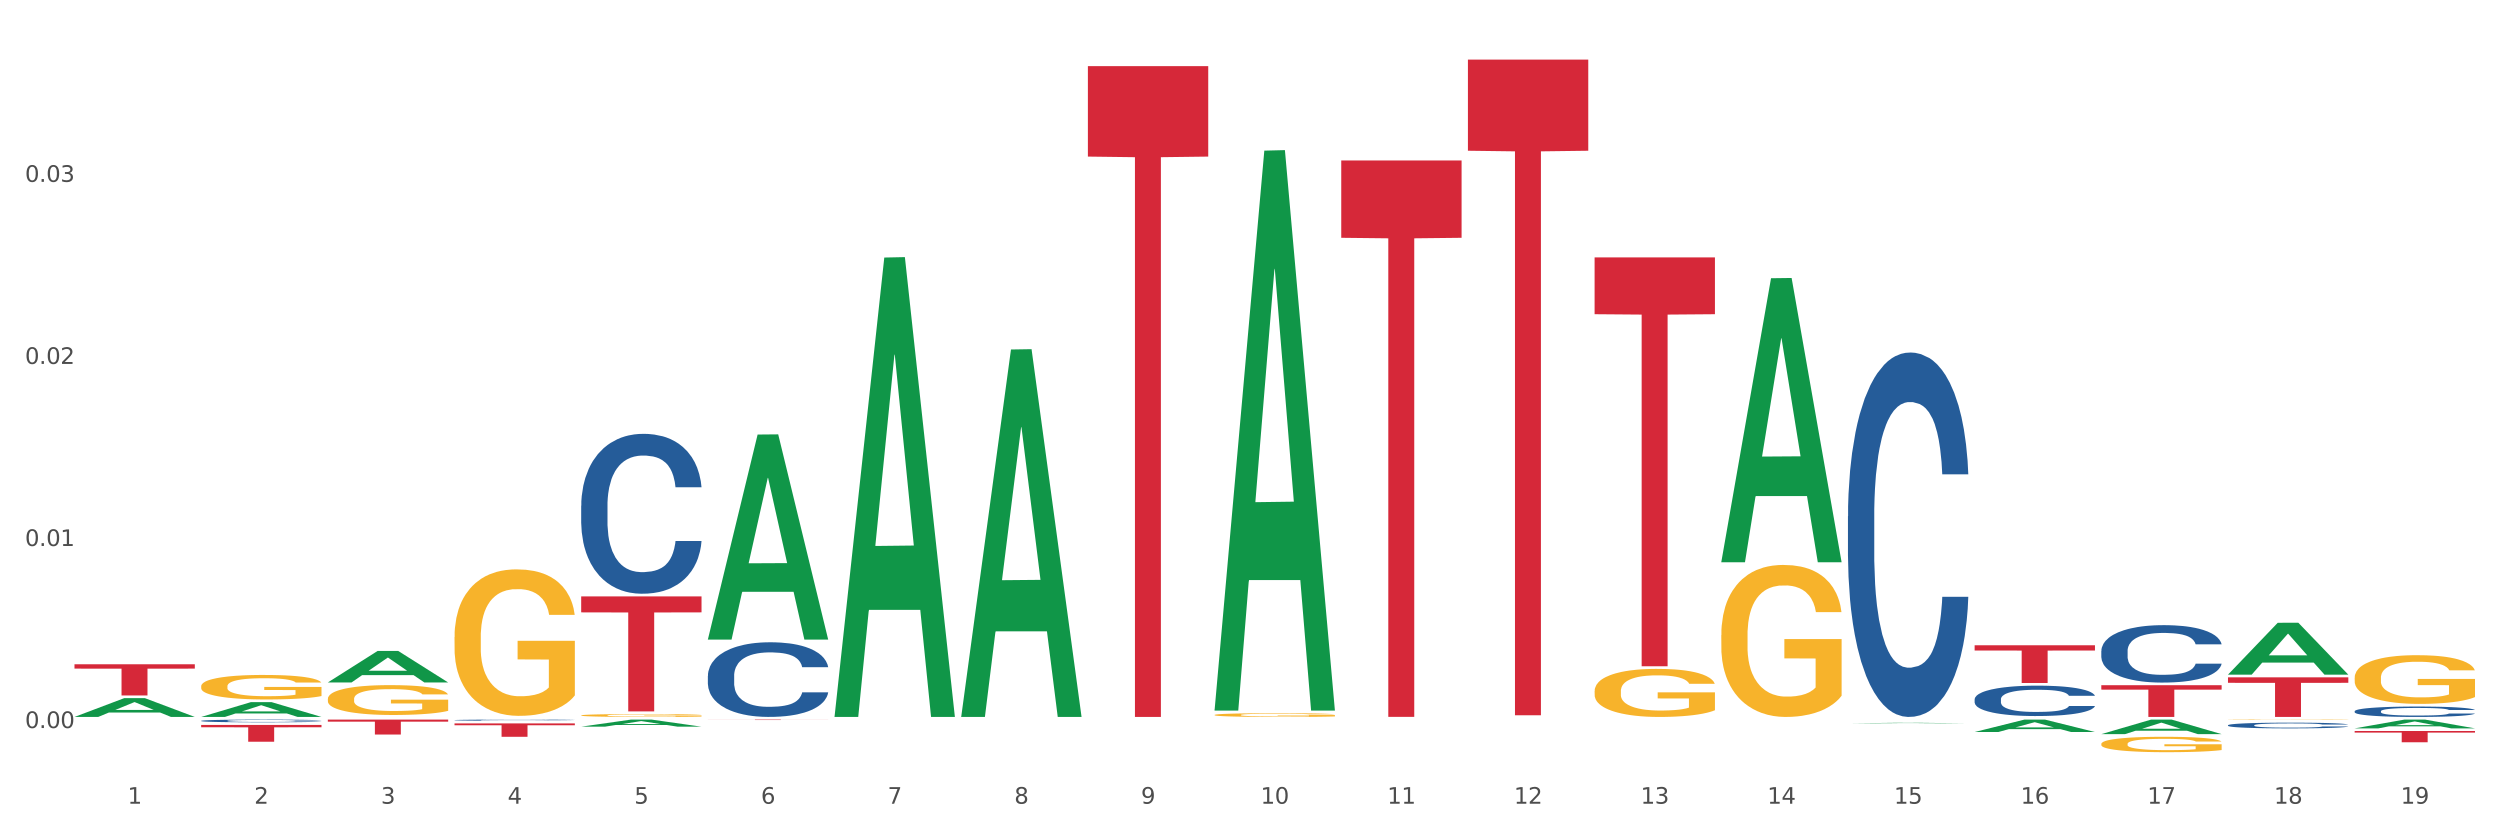 <?xml version="1.0" encoding="utf-8" standalone="no"?>
<!DOCTYPE svg PUBLIC "-//W3C//DTD SVG 1.1//EN"
  "http://www.w3.org/Graphics/SVG/1.1/DTD/svg11.dtd">
<svg xmlns:xlink="http://www.w3.org/1999/xlink" width="1080pt" height="360pt" viewBox="0 0 1080 360" xmlns="http://www.w3.org/2000/svg" version="1.1">
 <rect x="0" y="0" width="1080" height="360" fill="#333333" stroke="none"/>
 <defs>
  <style type="text/css">*{stroke-linejoin: round; stroke-linecap: butt}</style>
 </defs>
 <g id="figure_1">
  <g id="patch_1">
   <path d="M 0 360 
L 1080 360 
L 1080 0 
L 0 0 
z
" style="fill: #ffffff; stroke: #ffffff; stroke-linejoin: miter"/>
  </g>
  <g id="axes_1">
   <g id="matplotlib.axis_1">
    <g id="xtick_1">
     <g id="text_1">
      <!-- 1 -->
      <g style="fill: #4d4d4d" transform="translate(55.115 347.204) scale(0.096 -0.096)">
       <defs>
        <path id="DejaVuSans-31" d="M 794 531 
L 1825 531 
L 1825 4091 
L 703 3866 
L 703 4441 
L 1819 4666 
L 2450 4666 
L 2450 531 
L 3481 531 
L 3481 0 
L 794 0 
L 794 531 
z
" transform="scale(0.016)"/>
       </defs>
       <use xlink:href="#DejaVuSans-31"/>
      </g>
     </g>
    </g>
    <g id="xtick_2">
     <g id="text_2">
      <!-- 2 -->
      <g style="fill: #4d4d4d" transform="translate(109.839 347.204) scale(0.096 -0.096)">
       <defs>
        <path id="DejaVuSans-32" d="M 1228 531 
L 3431 531 
L 3431 0 
L 469 0 
L 469 531 
Q 828 903 1448 1529 
Q 2069 2156 2228 2338 
Q 2531 2678 2651 2914 
Q 2772 3150 2772 3378 
Q 2772 3750 2511 3984 
Q 2250 4219 1831 4219 
Q 1534 4219 1204 4116 
Q 875 4013 500 3803 
L 500 4441 
Q 881 4594 1212 4672 
Q 1544 4750 1819 4750 
Q 2544 4750 2975 4387 
Q 3406 4025 3406 3419 
Q 3406 3131 3298 2873 
Q 3191 2616 2906 2266 
Q 2828 2175 2409 1742 
Q 1991 1309 1228 531 
z
" transform="scale(0.016)"/>
       </defs>
       <use xlink:href="#DejaVuSans-32"/>
      </g>
     </g>
    </g>
    <g id="xtick_3">
     <g id="text_3">
      <!-- 3 -->
      <g style="fill: #4d4d4d" transform="translate(164.564 347.204) scale(0.096 -0.096)">
       <defs>
        <path id="DejaVuSans-33" d="M 2597 2516 
Q 3050 2419 3304 2112 
Q 3559 1806 3559 1356 
Q 3559 666 3084 287 
Q 2609 -91 1734 -91 
Q 1441 -91 1130 -33 
Q 819 25 488 141 
L 488 750 
Q 750 597 1062 519 
Q 1375 441 1716 441 
Q 2309 441 2620 675 
Q 2931 909 2931 1356 
Q 2931 1769 2642 2001 
Q 2353 2234 1838 2234 
L 1294 2234 
L 1294 2753 
L 1863 2753 
Q 2328 2753 2575 2939 
Q 2822 3125 2822 3475 
Q 2822 3834 2567 4026 
Q 2313 4219 1838 4219 
Q 1578 4219 1281 4162 
Q 984 4106 628 3988 
L 628 4550 
Q 988 4650 1302 4700 
Q 1616 4750 1894 4750 
Q 2613 4750 3031 4423 
Q 3450 4097 3450 3541 
Q 3450 3153 3228 2886 
Q 3006 2619 2597 2516 
z
" transform="scale(0.016)"/>
       </defs>
       <use xlink:href="#DejaVuSans-33"/>
      </g>
     </g>
    </g>
    <g id="xtick_4">
     <g id="text_4">
      <!-- 4 -->
      <g style="fill: #4d4d4d" transform="translate(219.288 347.204) scale(0.096 -0.096)">
       <defs>
        <path id="DejaVuSans-34" d="M 2419 4116 
L 825 1625 
L 2419 1625 
L 2419 4116 
z
M 2253 4666 
L 3047 4666 
L 3047 1625 
L 3713 1625 
L 3713 1100 
L 3047 1100 
L 3047 0 
L 2419 0 
L 2419 1100 
L 313 1100 
L 313 1709 
L 2253 4666 
z
" transform="scale(0.016)"/>
       </defs>
       <use xlink:href="#DejaVuSans-34"/>
      </g>
     </g>
    </g>
    <g id="xtick_5">
     <g id="text_5">
      <!-- 5 -->
      <g style="fill: #4d4d4d" transform="translate(274.012 347.204) scale(0.096 -0.096)">
       <defs>
        <path id="DejaVuSans-35" d="M 691 4666 
L 3169 4666 
L 3169 4134 
L 1269 4134 
L 1269 2991 
Q 1406 3038 1543 3061 
Q 1681 3084 1819 3084 
Q 2600 3084 3056 2656 
Q 3513 2228 3513 1497 
Q 3513 744 3044 326 
Q 2575 -91 1722 -91 
Q 1428 -91 1123 -41 
Q 819 9 494 109 
L 494 744 
Q 775 591 1075 516 
Q 1375 441 1709 441 
Q 2250 441 2565 725 
Q 2881 1009 2881 1497 
Q 2881 1984 2565 2268 
Q 2250 2553 1709 2553 
Q 1456 2553 1204 2497 
Q 953 2441 691 2322 
L 691 4666 
z
" transform="scale(0.016)"/>
       </defs>
       <use xlink:href="#DejaVuSans-35"/>
      </g>
     </g>
    </g>
    <g id="xtick_6">
     <g id="text_6">
      <!-- 6 -->
      <g style="fill: #4d4d4d" transform="translate(328.736 347.204) scale(0.096 -0.096)">
       <defs>
        <path id="DejaVuSans-36" d="M 2113 2584 
Q 1688 2584 1439 2293 
Q 1191 2003 1191 1497 
Q 1191 994 1439 701 
Q 1688 409 2113 409 
Q 2538 409 2786 701 
Q 3034 994 3034 1497 
Q 3034 2003 2786 2293 
Q 2538 2584 2113 2584 
z
M 3366 4563 
L 3366 3988 
Q 3128 4100 2886 4159 
Q 2644 4219 2406 4219 
Q 1781 4219 1451 3797 
Q 1122 3375 1075 2522 
Q 1259 2794 1537 2939 
Q 1816 3084 2150 3084 
Q 2853 3084 3261 2657 
Q 3669 2231 3669 1497 
Q 3669 778 3244 343 
Q 2819 -91 2113 -91 
Q 1303 -91 875 529 
Q 447 1150 447 2328 
Q 447 3434 972 4092 
Q 1497 4750 2381 4750 
Q 2619 4750 2861 4703 
Q 3103 4656 3366 4563 
z
" transform="scale(0.016)"/>
       </defs>
       <use xlink:href="#DejaVuSans-36"/>
      </g>
     </g>
    </g>
    <g id="xtick_7">
     <g id="text_7">
      <!-- 7 -->
      <g style="fill: #4d4d4d" transform="translate(383.461 347.204) scale(0.096 -0.096)">
       <defs>
        <path id="DejaVuSans-37" d="M 525 4666 
L 3525 4666 
L 3525 4397 
L 1831 0 
L 1172 0 
L 2766 4134 
L 525 4134 
L 525 4666 
z
" transform="scale(0.016)"/>
       </defs>
       <use xlink:href="#DejaVuSans-37"/>
      </g>
     </g>
    </g>
    <g id="xtick_8">
     <g id="text_8">
      <!-- 8 -->
      <g style="fill: #4d4d4d" transform="translate(438.185 347.204) scale(0.096 -0.096)">
       <defs>
        <path id="DejaVuSans-38" d="M 2034 2216 
Q 1584 2216 1326 1975 
Q 1069 1734 1069 1313 
Q 1069 891 1326 650 
Q 1584 409 2034 409 
Q 2484 409 2743 651 
Q 3003 894 3003 1313 
Q 3003 1734 2745 1975 
Q 2488 2216 2034 2216 
z
M 1403 2484 
Q 997 2584 770 2862 
Q 544 3141 544 3541 
Q 544 4100 942 4425 
Q 1341 4750 2034 4750 
Q 2731 4750 3128 4425 
Q 3525 4100 3525 3541 
Q 3525 3141 3298 2862 
Q 3072 2584 2669 2484 
Q 3125 2378 3379 2068 
Q 3634 1759 3634 1313 
Q 3634 634 3220 271 
Q 2806 -91 2034 -91 
Q 1263 -91 848 271 
Q 434 634 434 1313 
Q 434 1759 690 2068 
Q 947 2378 1403 2484 
z
M 1172 3481 
Q 1172 3119 1398 2916 
Q 1625 2713 2034 2713 
Q 2441 2713 2670 2916 
Q 2900 3119 2900 3481 
Q 2900 3844 2670 4047 
Q 2441 4250 2034 4250 
Q 1625 4250 1398 4047 
Q 1172 3844 1172 3481 
z
" transform="scale(0.016)"/>
       </defs>
       <use xlink:href="#DejaVuSans-38"/>
      </g>
     </g>
    </g>
    <g id="xtick_9">
     <g id="text_9">
      <!-- 9 -->
      <g style="fill: #4d4d4d" transform="translate(492.909 347.204) scale(0.096 -0.096)">
       <defs>
        <path id="DejaVuSans-39" d="M 703 97 
L 703 672 
Q 941 559 1184 500 
Q 1428 441 1663 441 
Q 2288 441 2617 861 
Q 2947 1281 2994 2138 
Q 2813 1869 2534 1725 
Q 2256 1581 1919 1581 
Q 1219 1581 811 2004 
Q 403 2428 403 3163 
Q 403 3881 828 4315 
Q 1253 4750 1959 4750 
Q 2769 4750 3195 4129 
Q 3622 3509 3622 2328 
Q 3622 1225 3098 567 
Q 2575 -91 1691 -91 
Q 1453 -91 1209 -44 
Q 966 3 703 97 
z
M 1959 2075 
Q 2384 2075 2632 2365 
Q 2881 2656 2881 3163 
Q 2881 3666 2632 3958 
Q 2384 4250 1959 4250 
Q 1534 4250 1286 3958 
Q 1038 3666 1038 3163 
Q 1038 2656 1286 2365 
Q 1534 2075 1959 2075 
z
" transform="scale(0.016)"/>
       </defs>
       <use xlink:href="#DejaVuSans-39"/>
      </g>
     </g>
    </g>
    <g id="xtick_10">
     <g id="text_10">
      <!-- 10 -->
      <g style="fill: #4d4d4d" transform="translate(544.58 347.204) scale(0.096 -0.096)">
       <defs>
        <path id="DejaVuSans-30" d="M 2034 4250 
Q 1547 4250 1301 3770 
Q 1056 3291 1056 2328 
Q 1056 1369 1301 889 
Q 1547 409 2034 409 
Q 2525 409 2770 889 
Q 3016 1369 3016 2328 
Q 3016 3291 2770 3770 
Q 2525 4250 2034 4250 
z
M 2034 4750 
Q 2819 4750 3233 4129 
Q 3647 3509 3647 2328 
Q 3647 1150 3233 529 
Q 2819 -91 2034 -91 
Q 1250 -91 836 529 
Q 422 1150 422 2328 
Q 422 3509 836 4129 
Q 1250 4750 2034 4750 
z
" transform="scale(0.016)"/>
       </defs>
       <use xlink:href="#DejaVuSans-31"/>
       <use xlink:href="#DejaVuSans-30" transform="translate(63.623 0)"/>
      </g>
     </g>
    </g>
    <g id="xtick_11">
     <g id="text_11">
      <!-- 11 -->
      <g style="fill: #4d4d4d" transform="translate(599.304 347.204) scale(0.096 -0.096)">
       <use xlink:href="#DejaVuSans-31"/>
       <use xlink:href="#DejaVuSans-31" transform="translate(63.623 0)"/>
      </g>
     </g>
    </g>
    <g id="xtick_12">
     <g id="text_12">
      <!-- 12 -->
      <g style="fill: #4d4d4d" transform="translate(654.028 347.204) scale(0.096 -0.096)">
       <use xlink:href="#DejaVuSans-31"/>
       <use xlink:href="#DejaVuSans-32" transform="translate(63.623 0)"/>
      </g>
     </g>
    </g>
    <g id="xtick_13">
     <g id="text_13">
      <!-- 13 -->
      <g style="fill: #4d4d4d" transform="translate(708.752 347.204) scale(0.096 -0.096)">
       <use xlink:href="#DejaVuSans-31"/>
       <use xlink:href="#DejaVuSans-33" transform="translate(63.623 0)"/>
      </g>
     </g>
    </g>
    <g id="xtick_14">
     <g id="text_14">
      <!-- 14 -->
      <g style="fill: #4d4d4d" transform="translate(763.477 347.204) scale(0.096 -0.096)">
       <use xlink:href="#DejaVuSans-31"/>
       <use xlink:href="#DejaVuSans-34" transform="translate(63.623 0)"/>
      </g>
     </g>
    </g>
    <g id="xtick_15">
     <g id="text_15">
      <!-- 15 -->
      <g style="fill: #4d4d4d" transform="translate(818.201 347.204) scale(0.096 -0.096)">
       <use xlink:href="#DejaVuSans-31"/>
       <use xlink:href="#DejaVuSans-35" transform="translate(63.623 0)"/>
      </g>
     </g>
    </g>
    <g id="xtick_16">
     <g id="text_16">
      <!-- 16 -->
      <g style="fill: #4d4d4d" transform="translate(872.925 347.204) scale(0.096 -0.096)">
       <use xlink:href="#DejaVuSans-31"/>
       <use xlink:href="#DejaVuSans-36" transform="translate(63.623 0)"/>
      </g>
     </g>
    </g>
    <g id="xtick_17">
     <g id="text_17">
      <!-- 17 -->
      <g style="fill: #4d4d4d" transform="translate(927.649 347.204) scale(0.096 -0.096)">
       <use xlink:href="#DejaVuSans-31"/>
       <use xlink:href="#DejaVuSans-37" transform="translate(63.623 0)"/>
      </g>
     </g>
    </g>
    <g id="xtick_18">
     <g id="text_18">
      <!-- 18 -->
      <g style="fill: #4d4d4d" transform="translate(982.374 347.204) scale(0.096 -0.096)">
       <use xlink:href="#DejaVuSans-31"/>
       <use xlink:href="#DejaVuSans-38" transform="translate(63.623 0)"/>
      </g>
     </g>
    </g>
    <g id="xtick_19">
     <g id="text_19">
      <!-- 19 -->
      <g style="fill: #4d4d4d" transform="translate(1037.098 347.204) scale(0.096 -0.096)">
       <use xlink:href="#DejaVuSans-31"/>
       <use xlink:href="#DejaVuSans-39" transform="translate(63.623 0)"/>
      </g>
     </g>
    </g>
    <g id="xtick_20"/>
    <g id="xtick_21"/>
    <g id="xtick_22"/>
    <g id="xtick_23"/>
    <g id="xtick_24"/>
    <g id="xtick_25"/>
    <g id="xtick_26"/>
    <g id="xtick_27"/>
    <g id="xtick_28"/>
    <g id="xtick_29"/>
    <g id="xtick_30"/>
    <g id="xtick_31"/>
    <g id="xtick_32"/>
    <g id="xtick_33"/>
    <g id="xtick_34"/>
    <g id="xtick_35"/>
    <g id="xtick_36"/>
    <g id="xtick_37"/>
   </g>
   <g id="matplotlib.axis_2">
    <g id="ytick_1">
     <g id="text_20">
      <!-- 0.00 -->
      <g style="fill: #4d4d4d" transform="translate(10.8 314.511) scale(0.096 -0.096)">
       <defs>
        <path id="DejaVuSans-2e" d="M 684 794 
L 1344 794 
L 1344 0 
L 684 0 
L 684 794 
z
" transform="scale(0.016)"/>
       </defs>
       <use xlink:href="#DejaVuSans-30"/>
       <use xlink:href="#DejaVuSans-2e" transform="translate(63.623 0)"/>
       <use xlink:href="#DejaVuSans-30" transform="translate(95.41 0)"/>
       <use xlink:href="#DejaVuSans-30" transform="translate(159.033 0)"/>
      </g>
     </g>
    </g>
    <g id="ytick_2">
     <g id="text_21">
      <!-- 0.01 -->
      <g style="fill: #4d4d4d" transform="translate(10.8 235.862) scale(0.096 -0.096)">
       <use xlink:href="#DejaVuSans-30"/>
       <use xlink:href="#DejaVuSans-2e" transform="translate(63.623 0)"/>
       <use xlink:href="#DejaVuSans-30" transform="translate(95.41 0)"/>
       <use xlink:href="#DejaVuSans-31" transform="translate(159.033 0)"/>
      </g>
     </g>
    </g>
    <g id="ytick_3">
     <g id="text_22">
      <!-- 0.02 -->
      <g style="fill: #4d4d4d" transform="translate(10.8 157.212) scale(0.096 -0.096)">
       <use xlink:href="#DejaVuSans-30"/>
       <use xlink:href="#DejaVuSans-2e" transform="translate(63.623 0)"/>
       <use xlink:href="#DejaVuSans-30" transform="translate(95.41 0)"/>
       <use xlink:href="#DejaVuSans-32" transform="translate(159.033 0)"/>
      </g>
     </g>
    </g>
    <g id="ytick_4">
     <g id="text_23">
      <!-- 0.03 -->
      <g style="fill: #4d4d4d" transform="translate(10.8 78.563) scale(0.096 -0.096)">
       <use xlink:href="#DejaVuSans-30"/>
       <use xlink:href="#DejaVuSans-2e" transform="translate(63.623 0)"/>
       <use xlink:href="#DejaVuSans-30" transform="translate(95.41 0)"/>
       <use xlink:href="#DejaVuSans-33" transform="translate(159.033 0)"/>
      </g>
     </g>
    </g>
    <g id="ytick_5"/>
    <g id="ytick_6"/>
    <g id="ytick_7"/>
    <g id="ytick_8"/>
   </g>
   <g id="PolyCollection_1">
    <path d="M 32.175 309.708 
L 32.229 309.7 
L 53.667 301.597 
L 62.564 301.589 
L 84.163 309.723 
L 73.873 309.723 
L 69.21 307.829 
L 47.075 307.829 
L 46.914 307.86 
L 42.412 309.723 
L 32.175 309.723 
L 32.175 309.708 
L 49.862 306.699 
L 66.423 306.691 
L 58.223 303.323 
L 58.115 303.308 
L 58.008 303.33 
L 49.808 306.691 
L 49.862 306.699 
L 32.175 309.708 
z
" clip-path="url(#p9fd8e7f644)" style="fill: #109648"/>
    <path d="M 86.899 309.711 
L 86.953 309.705 
L 108.391 303.318 
L 117.288 303.312 
L 138.887 309.723 
L 128.597 309.723 
L 123.934 308.23 
L 101.799 308.23 
L 101.638 308.254 
L 97.136 309.723 
L 86.899 309.723 
L 86.899 309.711 
L 104.586 307.339 
L 121.147 307.333 
L 112.947 304.678 
L 112.84 304.666 
L 112.733 304.684 
L 104.532 307.333 
L 104.586 307.339 
L 86.899 309.711 
z
" clip-path="url(#p9fd8e7f644)" style="fill: #109648"/>
    <path d="M 141.624 294.805 
L 141.677 294.792 
L 163.116 281.215 
L 172.012 281.202 
L 193.612 294.831 
L 183.321 294.831 
L 178.658 291.657 
L 156.523 291.657 
L 156.362 291.708 
L 151.86 294.831 
L 141.624 294.831 
L 141.624 294.805 
L 159.31 289.763 
L 175.871 289.75 
L 167.671 284.107 
L 167.564 284.081 
L 167.457 284.119 
L 159.257 289.75 
L 159.31 289.763 
L 141.624 294.805 
z
" clip-path="url(#p9fd8e7f644)" style="fill: #109648"/>
    <path d="M 251.072 313.922 
L 251.126 313.919 
L 272.564 310.866 
L 281.461 310.864 
L 303.06 313.928 
L 292.77 313.928 
L 288.107 313.214 
L 265.972 313.214 
L 265.811 313.226 
L 261.309 313.928 
L 251.072 313.928 
L 251.072 313.922 
L 268.759 312.789 
L 285.32 312.786 
L 277.12 311.517 
L 277.013 311.511 
L 276.905 311.52 
L 268.705 312.786 
L 268.759 312.789 
L 251.072 313.922 
z
" clip-path="url(#p9fd8e7f644)" style="fill: #109648"/>
    <path d="M 305.796 276.153 
L 305.85 276.069 
L 327.288 187.723 
L 336.185 187.64 
L 357.784 276.319 
L 347.494 276.319 
L 342.831 255.669 
L 320.696 255.669 
L 320.535 256.002 
L 316.033 276.319 
L 305.796 276.319 
L 305.796 276.153 
L 323.483 243.345 
L 340.044 243.262 
L 331.844 206.541 
L 331.737 206.375 
L 331.63 206.625 
L 323.429 243.262 
L 323.483 243.345 
L 305.796 276.153 
z
" clip-path="url(#p9fd8e7f644)" style="fill: #109648"/>
    <path d="M 360.521 309.35 
L 360.574 309.164 
L 382.013 111.259 
L 390.91 111.072 
L 412.509 309.723 
L 402.218 309.723 
L 397.555 263.465 
L 375.42 263.465 
L 375.26 264.211 
L 370.757 309.723 
L 360.521 309.723 
L 360.521 309.35 
L 378.207 235.859 
L 394.768 235.672 
L 386.568 153.414 
L 386.461 153.041 
L 386.354 153.6 
L 378.154 235.672 
L 378.207 235.859 
L 360.521 309.35 
z
" clip-path="url(#p9fd8e7f644)" style="fill: #109648"/>
    <path d="M 415.245 309.425 
L 415.299 309.276 
L 436.737 150.986 
L 445.634 150.837 
L 467.233 309.723 
L 456.943 309.723 
L 452.28 272.724 
L 430.145 272.724 
L 429.984 273.321 
L 425.482 309.723 
L 415.245 309.723 
L 415.245 309.425 
L 432.932 250.644 
L 449.493 250.495 
L 441.293 184.703 
L 441.185 184.404 
L 441.078 184.852 
L 432.878 250.495 
L 432.932 250.644 
L 415.245 309.425 
z
" clip-path="url(#p9fd8e7f644)" style="fill: #109648"/>
    <path d="M 798.315 312.49 
L 798.368 312.489 
L 819.807 312.24 
L 828.704 312.24 
L 850.303 312.49 
L 840.012 312.49 
L 835.35 312.432 
L 813.215 312.432 
L 813.054 312.433 
L 808.552 312.49 
L 798.315 312.49 
L 798.315 312.49 
L 816.002 312.397 
L 832.563 312.397 
L 824.362 312.293 
L 824.255 312.293 
L 824.148 312.293 
L 815.948 312.397 
L 816.002 312.397 
L 798.315 312.49 
z
" clip-path="url(#p9fd8e7f644)" style="fill: #109648"/>
    <path d="M 141.624 301.934 
L 141.685 301.923 
L 141.685 301.498 
L 141.808 301.133 
L 142.421 300.249 
L 143.342 299.518 
L 144.017 299.13 
L 144.693 298.811 
L 145.49 298.493 
L 146.472 298.163 
L 148.252 297.68 
L 149.357 297.432 
L 150.708 297.173 
L 153.163 296.796 
L 154.943 296.584 
L 156.784 296.407 
L 159.792 296.195 
L 161.756 296.101 
L 163.843 296.03 
L 166.359 295.983 
L 168.262 295.971 
L 172.436 296.006 
L 175.996 296.112 
L 177.714 296.195 
L 179.924 296.336 
L 181.09 296.431 
L 182.993 296.619 
L 184.957 296.867 
L 186.308 297.079 
L 188.333 297.48 
L 189.867 297.88 
L 191.279 298.375 
L 192.016 298.717 
L 192.568 299.035 
L 193.059 299.401 
L 193.55 299.978 
L 182.502 299.978 
L 182.072 299.566 
L 181.397 299.177 
L 180.415 298.8 
L 179.556 298.564 
L 178.083 298.269 
L 176.732 298.081 
L 175.321 297.939 
L 173.602 297.821 
L 172.252 297.762 
L 170.349 297.715 
L 166.605 297.727 
L 164.088 297.821 
L 162.37 297.939 
L 161.265 298.045 
L 160.283 298.163 
L 159.178 298.328 
L 157.889 298.576 
L 156.968 298.8 
L 156.048 299.082 
L 155.311 299.365 
L 154.636 299.695 
L 154.083 300.049 
L 153.654 300.414 
L 153.286 300.862 
L 152.979 301.604 
L 152.979 303.219 
L 153.101 303.584 
L 153.408 304.068 
L 153.777 304.433 
L 154.39 304.869 
L 154.943 305.164 
L 155.986 305.588 
L 157.152 305.941 
L 158.073 306.165 
L 158.994 306.354 
L 160.59 306.613 
L 162.37 306.825 
L 163.904 306.955 
L 165.991 307.073 
L 167.403 307.12 
L 168.63 307.144 
L 171.638 307.144 
L 173.786 307.108 
L 176.18 307.026 
L 178.021 306.92 
L 179.556 306.79 
L 181.274 306.578 
L 182.379 306.377 
L 182.379 303.914 
L 168.876 303.903 
L 168.876 302.264 
L 193.612 302.264 
L 193.612 307.073 
L 192.568 307.32 
L 191.402 307.544 
L 190.174 307.745 
L 188.333 307.992 
L 186.123 308.228 
L 184.159 308.393 
L 182.072 308.534 
L 179.617 308.664 
L 176.425 308.782 
L 174.461 308.829 
L 172.006 308.864 
L 169.121 308.876 
L 166.605 308.852 
L 164.15 308.793 
L 161.572 308.687 
L 159.055 308.534 
L 157.152 308.381 
L 155.25 308.192 
L 153.224 307.945 
L 151.628 307.709 
L 150.401 307.497 
L 149.05 307.226 
L 147.577 306.872 
L 146.472 306.554 
L 145.49 306.224 
L 144.447 305.8 
L 143.71 305.435 
L 142.974 304.975 
L 142.544 304.633 
L 142.053 304.103 
L 141.685 303.36 
L 141.624 301.934 
z
" clip-path="url(#p9fd8e7f644)" style="fill: #f7b32b"/>
    <path d="M 86.899 296.473 
L 86.961 296.463 
L 86.961 296.115 
L 87.083 295.815 
L 87.697 295.089 
L 88.618 294.49 
L 89.293 294.17 
L 89.968 293.909 
L 90.766 293.648 
L 91.748 293.377 
L 93.528 292.98 
L 94.633 292.777 
L 95.983 292.564 
L 98.439 292.255 
L 100.219 292.081 
L 102.06 291.936 
L 105.067 291.761 
L 107.032 291.684 
L 109.118 291.626 
L 111.635 291.587 
L 113.538 291.578 
L 117.712 291.607 
L 121.272 291.694 
L 122.99 291.761 
L 125.2 291.877 
L 126.366 291.955 
L 128.269 292.11 
L 130.233 292.313 
L 131.583 292.487 
L 133.609 292.816 
L 135.143 293.145 
L 136.555 293.551 
L 137.291 293.832 
L 137.844 294.093 
L 138.335 294.393 
L 138.826 294.867 
L 127.778 294.867 
L 127.348 294.528 
L 126.673 294.209 
L 125.691 293.899 
L 124.832 293.706 
L 123.358 293.464 
L 122.008 293.309 
L 120.596 293.193 
L 118.878 293.096 
L 117.527 293.048 
L 115.625 293.009 
L 111.881 293.019 
L 109.364 293.096 
L 107.645 293.193 
L 106.541 293.28 
L 105.559 293.377 
L 104.454 293.512 
L 103.165 293.716 
L 102.244 293.899 
L 101.323 294.132 
L 100.587 294.364 
L 99.912 294.635 
L 99.359 294.925 
L 98.93 295.225 
L 98.561 295.593 
L 98.254 296.202 
L 98.254 297.528 
L 98.377 297.827 
L 98.684 298.224 
L 99.052 298.524 
L 99.666 298.882 
L 100.219 299.124 
L 101.262 299.472 
L 102.428 299.762 
L 103.349 299.946 
L 104.27 300.101 
L 105.865 300.314 
L 107.645 300.488 
L 109.18 300.594 
L 111.267 300.691 
L 112.678 300.73 
L 113.906 300.749 
L 116.914 300.749 
L 119.062 300.72 
L 121.456 300.652 
L 123.297 300.565 
L 124.832 300.459 
L 126.55 300.285 
L 127.655 300.12 
L 127.655 298.098 
L 114.152 298.089 
L 114.152 296.744 
L 138.887 296.744 
L 138.887 300.691 
L 137.844 300.894 
L 136.678 301.078 
L 135.45 301.243 
L 133.609 301.446 
L 131.399 301.639 
L 129.435 301.775 
L 127.348 301.891 
L 124.893 301.997 
L 121.701 302.094 
L 119.737 302.133 
L 117.282 302.162 
L 114.397 302.171 
L 111.881 302.152 
L 109.425 302.104 
L 106.847 302.017 
L 104.331 301.891 
L 102.428 301.765 
L 100.525 301.61 
L 98.5 301.407 
L 96.904 301.214 
L 95.676 301.039 
L 94.326 300.817 
L 92.853 300.527 
L 91.748 300.265 
L 90.766 299.995 
L 89.723 299.646 
L 88.986 299.346 
L 88.25 298.969 
L 87.82 298.688 
L 87.329 298.253 
L 86.961 297.644 
L 86.899 296.473 
z
" clip-path="url(#p9fd8e7f644)" style="fill: #f7b32b"/>
    <path d="M 907.763 317.136 
L 907.817 317.13 
L 929.255 310.869 
L 938.152 310.864 
L 959.751 317.147 
L 949.461 317.147 
L 944.798 315.684 
L 922.663 315.684 
L 922.502 315.708 
L 918 317.147 
L 907.763 317.147 
L 907.763 317.136 
L 925.45 314.811 
L 942.011 314.805 
L 933.811 312.203 
L 933.704 312.191 
L 933.597 312.209 
L 925.396 314.805 
L 925.45 314.811 
L 907.763 317.136 
z
" clip-path="url(#p9fd8e7f644)" style="fill: #109648"/>
    <path d="M 853.039 316.223 
L 853.093 316.218 
L 874.531 310.869 
L 883.428 310.864 
L 905.027 316.233 
L 894.737 316.233 
L 890.074 314.983 
L 867.939 314.983 
L 867.778 315.003 
L 863.276 316.233 
L 853.039 316.233 
L 853.039 316.223 
L 870.726 314.237 
L 887.287 314.232 
L 879.087 312.008 
L 878.98 311.998 
L 878.872 312.013 
L 870.672 314.232 
L 870.726 314.237 
L 853.039 316.223 
z
" clip-path="url(#p9fd8e7f644)" style="fill: #109648"/>
    <path d="M 1017.212 314.653 
L 1017.266 314.649 
L 1038.704 310.867 
L 1047.601 310.864 
L 1069.2 314.66 
L 1058.91 314.66 
L 1054.247 313.776 
L 1032.112 313.776 
L 1031.951 313.79 
L 1027.449 314.66 
L 1017.212 314.66 
L 1017.212 314.653 
L 1034.899 313.248 
L 1051.46 313.245 
L 1043.26 311.673 
L 1043.152 311.666 
L 1043.045 311.676 
L 1034.845 313.245 
L 1034.899 313.248 
L 1017.212 314.653 
z
" clip-path="url(#p9fd8e7f644)" style="fill: #109648"/>
    <path d="M 962.488 291.419 
L 962.541 291.398 
L 983.98 269.04 
L 992.877 269.019 
L 1014.476 291.461 
L 1004.185 291.461 
L 999.522 286.235 
L 977.387 286.235 
L 977.227 286.32 
L 972.724 291.461 
L 962.488 291.461 
L 962.488 291.419 
L 980.174 283.117 
L 996.735 283.096 
L 988.535 273.803 
L 988.428 273.76 
L 988.321 273.824 
L 980.121 283.096 
L 980.174 283.117 
L 962.488 291.419 
z
" clip-path="url(#p9fd8e7f644)" style="fill: #109648"/>
    <path d="M 196.348 312.508 
L 248.336 312.508 
L 248.336 313.314 
L 227.886 313.319 
L 227.886 318.307 
L 216.675 318.307 
L 216.675 313.319 
L 196.348 313.314 
L 196.348 312.513 
L 196.348 312.508 
z
" clip-path="url(#p9fd8e7f644)" style="fill: #d62839"/>
    <path d="M 141.624 310.864 
L 193.612 310.864 
L 193.612 311.761 
L 173.161 311.767 
L 173.161 317.324 
L 161.951 317.324 
L 161.951 311.767 
L 141.624 311.761 
L 141.624 310.87 
L 141.624 310.864 
z
" clip-path="url(#p9fd8e7f644)" style="fill: #d62839"/>
    <path d="M 688.866 111.191 
L 740.854 111.191 
L 740.854 135.736 
L 720.404 135.902 
L 720.404 287.818 
L 709.193 287.818 
L 709.193 135.902 
L 688.866 135.736 
L 688.866 111.357 
L 688.866 111.191 
z
" clip-path="url(#p9fd8e7f644)" style="fill: #d62839"/>
    <path d="M 634.142 25.759 
L 686.13 25.759 
L 686.13 65.118 
L 665.68 65.384 
L 665.68 308.984 
L 654.469 308.984 
L 654.469 65.384 
L 634.142 65.118 
L 634.142 26.025 
L 634.142 25.759 
z
" clip-path="url(#p9fd8e7f644)" style="fill: #d62839"/>
    <path d="M 579.418 69.322 
L 631.406 69.322 
L 631.406 102.726 
L 610.956 102.952 
L 610.956 309.692 
L 599.745 309.692 
L 599.745 102.952 
L 579.418 102.726 
L 579.418 69.548 
L 579.418 69.322 
z
" clip-path="url(#p9fd8e7f644)" style="fill: #d62839"/>
    <path d="M 469.969 28.575 
L 521.957 28.575 
L 521.957 67.645 
L 501.507 67.909 
L 501.507 309.723 
L 490.296 309.723 
L 490.296 67.909 
L 469.969 67.645 
L 469.969 28.839 
L 469.969 28.575 
z
" clip-path="url(#p9fd8e7f644)" style="fill: #d62839"/>
    <path d="M 853.039 278.768 
L 905.027 278.768 
L 905.027 281.032 
L 884.577 281.047 
L 884.577 295.057 
L 873.366 295.057 
L 873.366 281.047 
L 853.039 281.032 
L 853.039 278.784 
L 853.039 278.768 
z
" clip-path="url(#p9fd8e7f644)" style="fill: #d62839"/>
    <path d="M 907.763 296.017 
L 959.751 296.017 
L 959.751 297.922 
L 939.301 297.935 
L 939.301 309.723 
L 928.09 309.723 
L 928.09 297.935 
L 907.763 297.922 
L 907.763 296.03 
L 907.763 296.017 
z
" clip-path="url(#p9fd8e7f644)" style="fill: #d62839"/>
    <path d="M 86.899 313.181 
L 138.887 313.181 
L 138.887 314.189 
L 118.437 314.195 
L 118.437 320.429 
L 107.226 320.429 
L 107.226 314.195 
L 86.899 314.189 
L 86.899 313.188 
L 86.899 313.181 
z
" clip-path="url(#p9fd8e7f644)" style="fill: #d62839"/>
    <path d="M 32.175 286.976 
L 84.163 286.976 
L 84.163 288.848 
L 63.713 288.861 
L 63.713 300.449 
L 52.502 300.449 
L 52.502 288.861 
L 32.175 288.848 
L 32.175 286.989 
L 32.175 286.976 
z
" clip-path="url(#p9fd8e7f644)" style="fill: #d62839"/>
    <path d="M 305.796 310.864 
L 357.784 310.864 
L 357.784 310.89 
L 337.334 310.89 
L 337.334 311.056 
L 326.123 311.056 
L 326.123 310.89 
L 305.796 310.89 
L 305.796 310.864 
L 305.796 310.864 
z
" clip-path="url(#p9fd8e7f644)" style="fill: #d62839"/>
    <path d="M 251.072 257.635 
L 303.06 257.635 
L 303.06 264.541 
L 282.61 264.588 
L 282.61 307.332 
L 271.399 307.332 
L 271.399 264.588 
L 251.072 264.541 
L 251.072 257.681 
L 251.072 257.635 
z
" clip-path="url(#p9fd8e7f644)" style="fill: #d62839"/>
    <path d="M 305.796 291.949 
L 305.858 291.919 
L 305.858 291.095 
L 306.042 289.976 
L 306.718 287.914 
L 307.578 286.353 
L 309.053 284.527 
L 309.852 283.762 
L 310.897 282.908 
L 313.048 281.524 
L 315.506 280.346 
L 317.226 279.698 
L 318.517 279.285 
L 321.405 278.549 
L 323.064 278.225 
L 324.785 277.96 
L 326.26 277.783 
L 328.718 277.577 
L 330.684 277.489 
L 332.958 277.459 
L 334.863 277.489 
L 337.382 277.607 
L 341.07 277.96 
L 342.483 278.166 
L 344.388 278.52 
L 346.354 278.991 
L 347.952 279.462 
L 349.796 280.139 
L 351.701 281.023 
L 353.544 282.142 
L 354.835 283.173 
L 355.879 284.262 
L 356.801 285.588 
L 357.477 287.031 
L 357.784 288.238 
L 346.539 288.238 
L 346.232 287.148 
L 345.617 285.97 
L 345.002 285.175 
L 344.327 284.527 
L 343.282 283.791 
L 342.36 283.32 
L 340.824 282.76 
L 339.41 282.407 
L 338.243 282.201 
L 336.829 282.024 
L 333.818 281.847 
L 331.667 281.847 
L 330.316 281.906 
L 328.656 282.054 
L 327.243 282.26 
L 325.584 282.613 
L 324.293 282.996 
L 323.003 283.497 
L 322.265 283.85 
L 321.159 284.498 
L 320.422 285.028 
L 319.439 285.941 
L 318.886 286.589 
L 317.902 288.268 
L 317.472 289.504 
L 317.288 290.358 
L 317.165 291.301 
L 317.165 295.895 
L 317.534 297.957 
L 317.841 298.84 
L 318.332 299.841 
L 319.254 301.137 
L 320.606 302.403 
L 322.02 303.316 
L 323.187 303.876 
L 324.293 304.288 
L 325.399 304.612 
L 326.751 304.907 
L 327.857 305.083 
L 329.517 305.26 
L 331.483 305.348 
L 333.019 305.348 
L 336.153 305.201 
L 337.567 305.054 
L 338.919 304.848 
L 340.394 304.524 
L 341.561 304.17 
L 342.237 303.905 
L 343.343 303.346 
L 344.204 302.757 
L 344.941 302.08 
L 345.433 301.491 
L 345.986 300.607 
L 346.416 299.606 
L 346.539 299.076 
L 357.784 299.076 
L 357.539 300.136 
L 357.108 301.167 
L 356.248 302.551 
L 355.572 303.346 
L 354.527 304.318 
L 353.421 305.142 
L 351.885 306.055 
L 350.472 306.733 
L 348.997 307.322 
L 347.399 307.852 
L 344.511 308.588 
L 343.466 308.794 
L 341.254 309.147 
L 339.533 309.354 
L 337.014 309.56 
L 334.433 309.678 
L 331.729 309.707 
L 329.332 309.648 
L 326.69 309.471 
L 325.031 309.295 
L 323.187 309.03 
L 321.036 308.617 
L 319.008 308.117 
L 317.103 307.528 
L 315.321 306.85 
L 313.662 306.085 
L 311.511 304.818 
L 309.914 303.581 
L 308.746 302.433 
L 307.947 301.461 
L 307.148 300.224 
L 306.718 299.37 
L 306.042 297.309 
L 305.796 295.394 
L 305.796 291.949 
z
" clip-path="url(#p9fd8e7f644)" style="fill: #255c99"/>
    <path d="M 798.315 223.024 
L 798.376 222.881 
L 798.376 218.855 
L 798.561 213.391 
L 799.237 203.327 
L 800.097 195.706 
L 801.572 186.792 
L 802.371 183.054 
L 803.415 178.884 
L 805.566 172.127 
L 808.024 166.375 
L 809.745 163.212 
L 811.035 161.199 
L 813.924 157.605 
L 815.583 156.023 
L 817.303 154.729 
L 818.778 153.867 
L 821.236 152.86 
L 823.203 152.429 
L 825.476 152.285 
L 827.381 152.429 
L 829.901 153.004 
L 833.588 154.729 
L 835.001 155.736 
L 836.906 157.461 
L 838.873 159.762 
L 840.471 162.062 
L 842.314 165.369 
L 844.219 169.682 
L 846.063 175.146 
L 847.353 180.178 
L 848.398 185.498 
L 849.32 191.968 
L 849.996 199.013 
L 850.303 204.908 
L 839.057 204.908 
L 838.75 199.588 
L 838.135 193.837 
L 837.521 189.955 
L 836.845 186.792 
L 835.8 183.198 
L 834.879 180.897 
L 833.342 178.165 
L 831.929 176.44 
L 830.761 175.433 
L 829.348 174.571 
L 826.337 173.708 
L 824.186 173.708 
L 822.834 173.996 
L 821.175 174.715 
L 819.761 175.721 
L 818.102 177.446 
L 816.812 179.315 
L 815.521 181.76 
L 814.784 183.485 
L 813.678 186.648 
L 812.94 189.236 
L 811.957 193.693 
L 811.404 196.857 
L 810.421 205.052 
L 809.991 211.091 
L 809.806 215.26 
L 809.683 219.861 
L 809.683 242.291 
L 810.052 252.355 
L 810.359 256.669 
L 810.851 261.557 
L 811.773 267.883 
L 813.125 274.066 
L 814.538 278.523 
L 815.706 281.255 
L 816.812 283.268 
L 817.918 284.849 
L 819.27 286.287 
L 820.376 287.15 
L 822.035 288.013 
L 824.002 288.444 
L 825.538 288.444 
L 828.672 287.725 
L 830.085 287.006 
L 831.437 286 
L 832.912 284.418 
L 834.08 282.693 
L 834.756 281.399 
L 835.862 278.667 
L 836.722 275.791 
L 837.46 272.484 
L 837.951 269.609 
L 838.504 265.295 
L 838.934 260.407 
L 839.057 257.819 
L 850.303 257.819 
L 850.057 262.995 
L 849.627 268.027 
L 848.767 274.785 
L 848.091 278.667 
L 847.046 283.412 
L 845.94 287.437 
L 844.404 291.895 
L 842.99 295.201 
L 841.515 298.077 
L 839.918 300.665 
L 837.029 304.26 
L 835.985 305.266 
L 833.772 306.991 
L 832.052 307.998 
L 829.532 309.004 
L 826.951 309.579 
L 824.247 309.723 
L 821.851 309.436 
L 819.208 308.573 
L 817.549 307.71 
L 815.706 306.416 
L 813.555 304.403 
L 811.527 301.959 
L 809.622 299.084 
L 807.84 295.777 
L 806.181 292.038 
L 804.03 285.856 
L 802.432 279.817 
L 801.265 274.21 
L 800.466 269.465 
L 799.667 263.426 
L 799.237 259.257 
L 798.561 249.192 
L 798.315 239.847 
L 798.315 223.024 
z
" clip-path="url(#p9fd8e7f644)" style="fill: #255c99"/>
    <path d="M 907.763 281.213 
L 907.825 281.19 
L 907.825 280.556 
L 908.009 279.695 
L 908.685 278.108 
L 909.545 276.907 
L 911.02 275.503 
L 911.819 274.913 
L 912.864 274.256 
L 915.015 273.191 
L 917.473 272.285 
L 919.193 271.786 
L 920.484 271.469 
L 923.372 270.903 
L 925.031 270.653 
L 926.752 270.449 
L 928.227 270.313 
L 930.685 270.155 
L 932.651 270.087 
L 934.925 270.064 
L 936.83 270.087 
L 939.35 270.177 
L 943.037 270.449 
L 944.45 270.608 
L 946.355 270.88 
L 948.321 271.243 
L 949.919 271.605 
L 951.763 272.126 
L 953.668 272.806 
L 955.511 273.667 
L 956.802 274.46 
L 957.846 275.299 
L 958.768 276.318 
L 959.444 277.429 
L 959.751 278.358 
L 948.506 278.358 
L 948.199 277.519 
L 947.584 276.613 
L 946.97 276.001 
L 946.294 275.503 
L 945.249 274.936 
L 944.327 274.574 
L 942.791 274.143 
L 941.377 273.871 
L 940.21 273.712 
L 938.796 273.576 
L 935.785 273.441 
L 933.635 273.441 
L 932.283 273.486 
L 930.623 273.599 
L 929.21 273.758 
L 927.551 274.03 
L 926.26 274.324 
L 924.97 274.709 
L 924.232 274.981 
L 923.126 275.48 
L 922.389 275.888 
L 921.406 276.59 
L 920.853 277.089 
L 919.869 278.38 
L 919.439 279.332 
L 919.255 279.989 
L 919.132 280.714 
L 919.132 284.249 
L 919.501 285.835 
L 919.808 286.515 
L 920.3 287.286 
L 921.221 288.283 
L 922.573 289.257 
L 923.987 289.96 
L 925.154 290.39 
L 926.26 290.707 
L 927.366 290.957 
L 928.718 291.183 
L 929.825 291.319 
L 931.484 291.455 
L 933.45 291.523 
L 934.986 291.523 
L 938.12 291.41 
L 939.534 291.296 
L 940.886 291.138 
L 942.361 290.889 
L 943.528 290.617 
L 944.204 290.413 
L 945.31 289.982 
L 946.171 289.529 
L 946.908 289.008 
L 947.4 288.555 
L 947.953 287.875 
L 948.383 287.104 
L 948.506 286.697 
L 959.751 286.697 
L 959.506 287.512 
L 959.075 288.305 
L 958.215 289.37 
L 957.539 289.982 
L 956.495 290.73 
L 955.388 291.364 
L 953.852 292.067 
L 952.439 292.588 
L 950.964 293.041 
L 949.366 293.449 
L 946.478 294.016 
L 945.433 294.174 
L 943.221 294.446 
L 941.5 294.605 
L 938.981 294.763 
L 936.4 294.854 
L 933.696 294.877 
L 931.299 294.831 
L 928.657 294.695 
L 926.998 294.56 
L 925.154 294.356 
L 923.003 294.038 
L 920.975 293.653 
L 919.07 293.2 
L 917.288 292.679 
L 915.629 292.09 
L 913.478 291.115 
L 911.881 290.163 
L 910.713 289.28 
L 909.914 288.532 
L 909.115 287.58 
L 908.685 286.923 
L 908.009 285.337 
L 907.763 283.864 
L 907.763 281.213 
z
" clip-path="url(#p9fd8e7f644)" style="fill: #255c99"/>
    <path d="M 853.039 302.098 
L 853.101 302.086 
L 853.101 301.75 
L 853.285 301.294 
L 853.961 300.455 
L 854.821 299.819 
L 856.296 299.076 
L 857.095 298.764 
L 858.14 298.416 
L 860.29 297.853 
L 862.748 297.373 
L 864.469 297.109 
L 865.76 296.941 
L 868.648 296.641 
L 870.307 296.509 
L 872.028 296.401 
L 873.503 296.33 
L 875.961 296.246 
L 877.927 296.21 
L 880.201 296.198 
L 882.106 296.21 
L 884.625 296.258 
L 888.312 296.401 
L 889.726 296.485 
L 891.631 296.629 
L 893.597 296.821 
L 895.195 297.013 
L 897.038 297.289 
L 898.943 297.649 
L 900.787 298.104 
L 902.077 298.524 
L 903.122 298.968 
L 904.044 299.507 
L 904.72 300.095 
L 905.027 300.587 
L 893.782 300.587 
L 893.474 300.143 
L 892.86 299.663 
L 892.245 299.34 
L 891.569 299.076 
L 890.525 298.776 
L 889.603 298.584 
L 888.067 298.356 
L 886.653 298.212 
L 885.486 298.128 
L 884.072 298.056 
L 881.061 297.984 
L 878.91 297.984 
L 877.558 298.008 
L 875.899 298.068 
L 874.486 298.152 
L 872.827 298.296 
L 871.536 298.452 
L 870.246 298.656 
L 869.508 298.8 
L 868.402 299.064 
L 867.665 299.28 
L 866.681 299.651 
L 866.128 299.915 
L 865.145 300.599 
L 864.715 301.102 
L 864.531 301.45 
L 864.408 301.834 
L 864.408 303.705 
L 864.776 304.544 
L 865.084 304.904 
L 865.575 305.312 
L 866.497 305.839 
L 867.849 306.355 
L 869.262 306.727 
L 870.43 306.955 
L 871.536 307.122 
L 872.642 307.254 
L 873.994 307.374 
L 875.1 307.446 
L 876.759 307.518 
L 878.726 307.554 
L 880.262 307.554 
L 883.396 307.494 
L 884.81 307.434 
L 886.162 307.35 
L 887.636 307.218 
L 888.804 307.074 
L 889.48 306.967 
L 890.586 306.739 
L 891.446 306.499 
L 892.184 306.223 
L 892.675 305.983 
L 893.228 305.623 
L 893.659 305.216 
L 893.782 305 
L 905.027 305 
L 904.781 305.432 
L 904.351 305.851 
L 903.491 306.415 
L 902.815 306.739 
L 901.77 307.134 
L 900.664 307.47 
L 899.128 307.842 
L 897.714 308.118 
L 896.24 308.358 
L 894.642 308.573 
L 891.754 308.873 
L 890.709 308.957 
L 888.497 309.101 
L 886.776 309.185 
L 884.257 309.269 
L 881.676 309.317 
L 878.972 309.329 
L 876.575 309.305 
L 873.933 309.233 
L 872.273 309.161 
L 870.43 309.053 
L 868.279 308.885 
L 866.251 308.681 
L 864.346 308.442 
L 862.564 308.166 
L 860.905 307.854 
L 858.754 307.338 
L 857.156 306.835 
L 855.989 306.367 
L 855.19 305.971 
L 854.391 305.468 
L 853.961 305.12 
L 853.285 304.28 
L 853.039 303.501 
L 853.039 302.098 
z
" clip-path="url(#p9fd8e7f644)" style="fill: #255c99"/>
    <path d="M 1017.212 315.8 
L 1069.2 315.8 
L 1069.2 316.476 
L 1048.75 316.481 
L 1048.75 320.665 
L 1037.539 320.665 
L 1037.539 316.481 
L 1017.212 316.476 
L 1017.212 315.805 
L 1017.212 315.8 
z
" clip-path="url(#p9fd8e7f644)" style="fill: #d62839"/>
    <path d="M 962.488 292.602 
L 1014.476 292.602 
L 1014.476 294.981 
L 994.025 294.997 
L 994.025 309.723 
L 982.815 309.723 
L 982.815 294.997 
L 962.488 294.981 
L 962.488 292.618 
L 962.488 292.602 
z
" clip-path="url(#p9fd8e7f644)" style="fill: #d62839"/>
    <path d="M 86.899 311.393 
L 86.961 311.391 
L 86.961 311.361 
L 87.145 311.321 
L 87.821 311.245 
L 88.681 311.188 
L 90.156 311.122 
L 90.955 311.094 
L 92 311.062 
L 94.151 311.012 
L 96.609 310.969 
L 98.329 310.945 
L 99.62 310.93 
L 102.508 310.903 
L 104.167 310.892 
L 105.888 310.882 
L 107.363 310.875 
L 109.821 310.868 
L 111.787 310.865 
L 114.061 310.864 
L 115.966 310.865 
L 118.485 310.869 
L 122.172 310.882 
L 123.586 310.889 
L 125.491 310.902 
L 127.457 310.92 
L 129.055 310.937 
L 130.899 310.961 
L 132.804 310.994 
L 134.647 311.035 
L 135.938 311.072 
L 136.982 311.112 
L 137.904 311.16 
L 138.58 311.213 
L 138.887 311.257 
L 127.642 311.257 
L 127.334 311.217 
L 126.72 311.174 
L 126.105 311.145 
L 125.429 311.122 
L 124.385 311.095 
L 123.463 311.078 
L 121.927 311.057 
L 120.513 311.044 
L 119.346 311.037 
L 117.932 311.03 
L 114.921 311.024 
L 112.77 311.024 
L 111.418 311.026 
L 109.759 311.031 
L 108.346 311.039 
L 106.687 311.052 
L 105.396 311.066 
L 104.106 311.084 
L 103.368 311.097 
L 102.262 311.121 
L 101.525 311.14 
L 100.542 311.173 
L 99.988 311.197 
L 99.005 311.258 
L 98.575 311.303 
L 98.391 311.335 
L 98.268 311.369 
L 98.268 311.537 
L 98.637 311.612 
L 98.944 311.644 
L 99.435 311.681 
L 100.357 311.728 
L 101.709 311.774 
L 103.122 311.808 
L 104.29 311.828 
L 105.396 311.843 
L 106.502 311.855 
L 107.854 311.866 
L 108.96 311.872 
L 110.62 311.879 
L 112.586 311.882 
L 114.122 311.882 
L 117.256 311.876 
L 118.67 311.871 
L 120.022 311.863 
L 121.497 311.852 
L 122.664 311.839 
L 123.34 311.829 
L 124.446 311.809 
L 125.307 311.787 
L 126.044 311.762 
L 126.536 311.741 
L 127.089 311.709 
L 127.519 311.672 
L 127.642 311.653 
L 138.887 311.653 
L 138.642 311.691 
L 138.211 311.729 
L 137.351 311.78 
L 136.675 311.809 
L 135.63 311.844 
L 134.524 311.874 
L 132.988 311.908 
L 131.575 311.932 
L 130.1 311.954 
L 128.502 311.973 
L 125.614 312 
L 124.569 312.008 
L 122.357 312.02 
L 120.636 312.028 
L 118.117 312.036 
L 115.536 312.04 
L 112.832 312.041 
L 110.435 312.039 
L 107.793 312.032 
L 106.134 312.026 
L 104.29 312.016 
L 102.139 312.001 
L 100.111 311.983 
L 98.206 311.961 
L 96.424 311.937 
L 94.765 311.909 
L 92.614 311.862 
L 91.017 311.817 
L 89.849 311.775 
L 89.05 311.74 
L 88.251 311.695 
L 87.821 311.664 
L 87.145 311.588 
L 86.899 311.518 
L 86.899 311.393 
z
" clip-path="url(#p9fd8e7f644)" style="fill: #255c99"/>
    <path d="M 196.348 275.209 
L 196.409 275.152 
L 196.409 273.071 
L 196.532 271.279 
L 197.146 266.945 
L 198.066 263.362 
L 198.742 261.455 
L 199.417 259.894 
L 200.215 258.334 
L 201.197 256.715 
L 202.977 254.346 
L 204.082 253.132 
L 205.432 251.861 
L 207.887 250.011 
L 209.667 248.971 
L 211.508 248.104 
L 214.516 247.064 
L 216.48 246.602 
L 218.567 246.255 
L 221.084 246.024 
L 222.986 245.966 
L 227.16 246.139 
L 230.72 246.659 
L 232.439 247.064 
L 234.648 247.757 
L 235.815 248.22 
L 237.717 249.144 
L 239.681 250.358 
L 241.032 251.398 
L 243.057 253.363 
L 244.592 255.328 
L 246.003 257.756 
L 246.74 259.432 
L 247.292 260.992 
L 247.783 262.784 
L 248.275 265.616 
L 237.226 265.616 
L 236.797 263.593 
L 236.121 261.686 
L 235.139 259.836 
L 234.28 258.68 
L 232.807 257.236 
L 231.457 256.311 
L 230.045 255.617 
L 228.326 255.039 
L 226.976 254.75 
L 225.073 254.519 
L 221.329 254.577 
L 218.813 255.039 
L 217.094 255.617 
L 215.989 256.137 
L 215.007 256.715 
L 213.902 257.525 
L 212.613 258.738 
L 211.693 259.836 
L 210.772 261.223 
L 210.035 262.61 
L 209.36 264.229 
L 208.808 265.962 
L 208.378 267.754 
L 208.01 269.95 
L 207.703 273.591 
L 207.703 281.509 
L 207.826 283.301 
L 208.133 285.67 
L 208.501 287.462 
L 209.115 289.6 
L 209.667 291.045 
L 210.711 293.126 
L 211.877 294.859 
L 212.797 295.957 
L 213.718 296.882 
L 215.314 298.154 
L 217.094 299.194 
L 218.628 299.83 
L 220.715 300.408 
L 222.127 300.639 
L 223.355 300.754 
L 226.362 300.754 
L 228.51 300.581 
L 230.904 300.176 
L 232.746 299.656 
L 234.28 299.02 
L 235.999 297.98 
L 237.104 296.998 
L 237.104 284.919 
L 223.6 284.861 
L 223.6 276.828 
L 248.336 276.828 
L 248.336 300.408 
L 247.292 301.621 
L 246.126 302.719 
L 244.899 303.702 
L 243.057 304.915 
L 240.848 306.071 
L 238.884 306.88 
L 236.797 307.574 
L 234.341 308.21 
L 231.15 308.788 
L 229.186 309.019 
L 226.73 309.192 
L 223.846 309.25 
L 221.329 309.134 
L 218.874 308.845 
L 216.296 308.325 
L 213.779 307.574 
L 211.877 306.823 
L 209.974 305.898 
L 207.948 304.684 
L 206.353 303.528 
L 205.125 302.488 
L 203.775 301.159 
L 202.302 299.425 
L 201.197 297.865 
L 200.215 296.246 
L 199.171 294.166 
L 198.435 292.374 
L 197.698 290.12 
L 197.269 288.444 
L 196.777 285.844 
L 196.409 282.202 
L 196.348 275.209 
z
" clip-path="url(#p9fd8e7f644)" style="fill: #f7b32b"/>
    <path d="M 251.072 309.05 
L 251.133 309.049 
L 251.133 309.008 
L 251.256 308.973 
L 251.87 308.887 
L 252.791 308.816 
L 253.466 308.779 
L 254.141 308.748 
L 254.939 308.717 
L 255.921 308.685 
L 257.701 308.638 
L 258.806 308.614 
L 260.156 308.589 
L 262.611 308.552 
L 264.391 308.532 
L 266.233 308.515 
L 269.24 308.494 
L 271.204 308.485 
L 273.291 308.478 
L 275.808 308.474 
L 277.711 308.472 
L 281.884 308.476 
L 285.444 308.486 
L 287.163 308.494 
L 289.373 308.508 
L 290.539 308.517 
L 292.442 308.535 
L 294.406 308.559 
L 295.756 308.58 
L 297.782 308.619 
L 299.316 308.658 
L 300.728 308.705 
L 301.464 308.739 
L 302.017 308.769 
L 302.508 308.805 
L 302.999 308.861 
L 291.951 308.861 
L 291.521 308.821 
L 290.846 308.783 
L 289.864 308.747 
L 289.004 308.724 
L 287.531 308.695 
L 286.181 308.677 
L 284.769 308.663 
L 283.051 308.652 
L 281.7 308.646 
L 279.797 308.642 
L 276.053 308.643 
L 273.537 308.652 
L 271.818 308.663 
L 270.713 308.674 
L 269.731 308.685 
L 268.627 308.701 
L 267.338 308.725 
L 266.417 308.747 
L 265.496 308.774 
L 264.76 308.801 
L 264.084 308.833 
L 263.532 308.868 
L 263.102 308.903 
L 262.734 308.946 
L 262.427 309.018 
L 262.427 309.175 
L 262.55 309.21 
L 262.857 309.257 
L 263.225 309.293 
L 263.839 309.335 
L 264.391 309.363 
L 265.435 309.405 
L 266.601 309.439 
L 267.522 309.46 
L 268.442 309.479 
L 270.038 309.504 
L 271.818 309.524 
L 273.353 309.537 
L 275.44 309.548 
L 276.851 309.553 
L 278.079 309.555 
L 281.086 309.555 
L 283.235 309.552 
L 285.629 309.544 
L 287.47 309.534 
L 289.004 309.521 
L 290.723 309.5 
L 291.828 309.481 
L 291.828 309.242 
L 278.324 309.241 
L 278.324 309.082 
L 303.06 309.082 
L 303.06 309.548 
L 302.017 309.572 
L 300.851 309.594 
L 299.623 309.614 
L 297.782 309.638 
L 295.572 309.66 
L 293.608 309.676 
L 291.521 309.69 
L 289.066 309.703 
L 285.874 309.714 
L 283.91 309.719 
L 281.455 309.722 
L 278.57 309.723 
L 276.053 309.721 
L 273.598 309.715 
L 271.02 309.705 
L 268.504 309.69 
L 266.601 309.675 
L 264.698 309.657 
L 262.673 309.633 
L 261.077 309.61 
L 259.849 309.59 
L 258.499 309.563 
L 257.026 309.529 
L 255.921 309.498 
L 254.939 309.466 
L 253.896 309.425 
L 253.159 309.39 
L 252.422 309.345 
L 251.993 309.312 
L 251.502 309.261 
L 251.133 309.189 
L 251.072 309.05 
z
" clip-path="url(#p9fd8e7f644)" style="fill: #f7b32b"/>
    <path d="M 524.693 308.855 
L 524.755 308.853 
L 524.755 308.8 
L 524.878 308.755 
L 525.491 308.644 
L 526.412 308.553 
L 527.087 308.504 
L 527.762 308.464 
L 528.56 308.424 
L 529.542 308.383 
L 531.322 308.323 
L 532.427 308.292 
L 533.778 308.259 
L 536.233 308.212 
L 538.013 308.186 
L 539.854 308.163 
L 542.862 308.137 
L 544.826 308.125 
L 546.913 308.116 
L 549.429 308.11 
L 551.332 308.109 
L 555.506 308.113 
L 559.066 308.127 
L 560.784 308.137 
L 562.994 308.155 
L 564.16 308.166 
L 566.063 308.19 
L 568.027 308.221 
L 569.377 308.248 
L 571.403 308.298 
L 572.937 308.348 
L 574.349 308.41 
L 575.086 308.452 
L 575.638 308.492 
L 576.129 308.538 
L 576.62 308.61 
L 565.572 308.61 
L 565.142 308.559 
L 564.467 308.51 
L 563.485 308.463 
L 562.626 308.433 
L 561.153 308.396 
L 559.802 308.373 
L 558.391 308.355 
L 556.672 308.34 
L 555.322 308.333 
L 553.419 308.327 
L 549.675 308.329 
L 547.158 308.34 
L 545.44 308.355 
L 544.335 308.368 
L 543.353 308.383 
L 542.248 308.404 
L 540.959 308.435 
L 540.038 308.463 
L 539.118 308.498 
L 538.381 308.534 
L 537.706 308.575 
L 537.153 308.619 
L 536.724 308.665 
L 536.355 308.721 
L 536.049 308.814 
L 536.049 309.016 
L 536.171 309.061 
L 536.478 309.122 
L 536.847 309.167 
L 537.46 309.222 
L 538.013 309.259 
L 539.056 309.312 
L 540.222 309.356 
L 541.143 309.384 
L 542.064 309.408 
L 543.66 309.44 
L 545.44 309.467 
L 546.974 309.483 
L 549.061 309.498 
L 550.473 309.504 
L 551.7 309.506 
L 554.708 309.506 
L 556.856 309.502 
L 559.25 309.492 
L 561.091 309.478 
L 562.626 309.462 
L 564.344 309.436 
L 565.449 309.411 
L 565.449 309.103 
L 551.946 309.101 
L 551.946 308.896 
L 576.682 308.896 
L 576.682 309.498 
L 575.638 309.529 
L 574.472 309.557 
L 573.244 309.582 
L 571.403 309.613 
L 569.193 309.642 
L 567.229 309.663 
L 565.142 309.68 
L 562.687 309.697 
L 559.495 309.711 
L 557.531 309.717 
L 555.076 309.722 
L 552.191 309.723 
L 549.675 309.72 
L 547.22 309.713 
L 544.642 309.7 
L 542.125 309.68 
L 540.222 309.661 
L 538.32 309.638 
L 536.294 309.607 
L 534.698 309.577 
L 533.471 309.551 
L 532.12 309.517 
L 530.647 309.473 
L 529.542 309.433 
L 528.56 309.391 
L 527.517 309.338 
L 526.78 309.293 
L 526.044 309.235 
L 525.614 309.192 
L 525.123 309.126 
L 524.755 309.033 
L 524.693 308.855 
z
" clip-path="url(#p9fd8e7f644)" style="fill: #f7b32b"/>
    <path d="M 688.866 298.554 
L 688.928 298.535 
L 688.928 297.852 
L 689.05 297.265 
L 689.664 295.842 
L 690.585 294.667 
L 691.26 294.041 
L 691.935 293.529 
L 692.733 293.017 
L 693.715 292.486 
L 695.495 291.708 
L 696.6 291.31 
L 697.95 290.893 
L 700.406 290.286 
L 702.186 289.945 
L 704.027 289.66 
L 707.034 289.319 
L 708.999 289.167 
L 711.086 289.054 
L 713.602 288.978 
L 715.505 288.959 
L 719.679 289.016 
L 723.239 289.186 
L 724.957 289.319 
L 727.167 289.547 
L 728.333 289.698 
L 730.236 290.002 
L 732.2 290.4 
L 733.55 290.741 
L 735.576 291.386 
L 737.11 292.031 
L 738.522 292.827 
L 739.258 293.377 
L 739.811 293.889 
L 740.302 294.477 
L 740.793 295.406 
L 729.745 295.406 
L 729.315 294.742 
L 728.64 294.117 
L 727.658 293.51 
L 726.799 293.131 
L 725.325 292.657 
L 723.975 292.353 
L 722.563 292.126 
L 720.845 291.936 
L 719.494 291.841 
L 717.592 291.765 
L 713.848 291.784 
L 711.331 291.936 
L 709.612 292.126 
L 708.508 292.296 
L 707.526 292.486 
L 706.421 292.751 
L 705.132 293.15 
L 704.211 293.51 
L 703.29 293.965 
L 702.554 294.42 
L 701.879 294.951 
L 701.326 295.52 
L 700.897 296.108 
L 700.528 296.828 
L 700.221 298.023 
L 700.221 300.621 
L 700.344 301.209 
L 700.651 301.986 
L 701.019 302.574 
L 701.633 303.276 
L 702.186 303.75 
L 703.229 304.433 
L 704.395 305.001 
L 705.316 305.362 
L 706.237 305.665 
L 707.832 306.082 
L 709.612 306.424 
L 711.147 306.632 
L 713.234 306.822 
L 714.645 306.898 
L 715.873 306.936 
L 718.881 306.936 
L 721.029 306.879 
L 723.423 306.746 
L 725.264 306.575 
L 726.799 306.367 
L 728.517 306.025 
L 729.622 305.703 
L 729.622 301.74 
L 716.119 301.721 
L 716.119 299.085 
L 740.854 299.085 
L 740.854 306.822 
L 739.811 307.22 
L 738.645 307.58 
L 737.417 307.903 
L 735.576 308.301 
L 733.366 308.68 
L 731.402 308.946 
L 729.315 309.173 
L 726.86 309.382 
L 723.668 309.571 
L 721.704 309.647 
L 719.249 309.704 
L 716.364 309.723 
L 713.848 309.685 
L 711.392 309.59 
L 708.814 309.42 
L 706.298 309.173 
L 704.395 308.927 
L 702.492 308.623 
L 700.467 308.225 
L 698.871 307.846 
L 697.643 307.505 
L 696.293 307.068 
L 694.82 306.499 
L 693.715 305.987 
L 692.733 305.457 
L 691.69 304.774 
L 690.953 304.186 
L 690.217 303.446 
L 689.787 302.897 
L 689.296 302.043 
L 688.928 300.849 
L 688.866 298.554 
z
" clip-path="url(#p9fd8e7f644)" style="fill: #f7b32b"/>
    <path d="M 743.591 274.398 
L 743.652 274.338 
L 743.652 272.179 
L 743.775 270.32 
L 744.388 265.822 
L 745.309 262.103 
L 745.984 260.124 
L 746.66 258.505 
L 747.457 256.886 
L 748.44 255.206 
L 750.22 252.747 
L 751.324 251.488 
L 752.675 250.168 
L 755.13 248.249 
L 756.91 247.17 
L 758.751 246.27 
L 761.759 245.191 
L 763.723 244.711 
L 765.81 244.351 
L 768.326 244.111 
L 770.229 244.051 
L 774.403 244.231 
L 777.963 244.771 
L 779.681 245.191 
L 781.891 245.91 
L 783.057 246.39 
L 784.96 247.35 
L 786.924 248.609 
L 788.275 249.689 
L 790.3 251.728 
L 791.835 253.767 
L 793.246 256.286 
L 793.983 258.025 
L 794.535 259.644 
L 795.026 261.504 
L 795.517 264.442 
L 784.469 264.442 
L 784.039 262.343 
L 783.364 260.364 
L 782.382 258.445 
L 781.523 257.245 
L 780.05 255.746 
L 778.699 254.786 
L 777.288 254.067 
L 775.569 253.467 
L 774.219 253.167 
L 772.316 252.927 
L 768.572 252.987 
L 766.055 253.467 
L 764.337 254.067 
L 763.232 254.607 
L 762.25 255.206 
L 761.145 256.046 
L 759.856 257.305 
L 758.935 258.445 
L 758.015 259.884 
L 757.278 261.324 
L 756.603 263.003 
L 756.051 264.802 
L 755.621 266.661 
L 755.253 268.94 
L 754.946 272.719 
L 754.946 280.935 
L 755.068 282.795 
L 755.375 285.254 
L 755.744 287.113 
L 756.357 289.332 
L 756.91 290.831 
L 757.953 292.99 
L 759.119 294.79 
L 760.04 295.929 
L 760.961 296.889 
L 762.557 298.208 
L 764.337 299.288 
L 765.871 299.947 
L 767.958 300.547 
L 769.37 300.787 
L 770.597 300.907 
L 773.605 300.907 
L 775.753 300.727 
L 778.147 300.307 
L 779.988 299.767 
L 781.523 299.108 
L 783.241 298.028 
L 784.346 297.009 
L 784.346 284.474 
L 770.843 284.414 
L 770.843 276.077 
L 795.579 276.077 
L 795.579 300.547 
L 794.535 301.807 
L 793.369 302.946 
L 792.141 303.966 
L 790.3 305.225 
L 788.09 306.425 
L 786.126 307.264 
L 784.039 307.984 
L 781.584 308.644 
L 778.392 309.243 
L 776.428 309.483 
L 773.973 309.663 
L 771.088 309.723 
L 768.572 309.603 
L 766.117 309.303 
L 763.539 308.764 
L 761.022 307.984 
L 759.119 307.204 
L 757.217 306.245 
L 755.191 304.985 
L 753.595 303.786 
L 752.368 302.706 
L 751.017 301.327 
L 749.544 299.528 
L 748.44 297.908 
L 747.457 296.229 
L 746.414 294.07 
L 745.677 292.211 
L 744.941 289.872 
L 744.511 288.132 
L 744.02 285.433 
L 743.652 281.655 
L 743.591 274.398 
z
" clip-path="url(#p9fd8e7f644)" style="fill: #f7b32b"/>
    <path d="M 962.488 313.298 
L 962.549 313.295 
L 962.549 313.232 
L 962.733 313.146 
L 963.409 312.988 
L 964.27 312.868 
L 965.745 312.727 
L 966.543 312.668 
L 967.588 312.603 
L 969.739 312.497 
L 972.197 312.406 
L 973.918 312.356 
L 975.208 312.325 
L 978.096 312.268 
L 979.756 312.243 
L 981.476 312.223 
L 982.951 312.209 
L 985.409 312.193 
L 987.376 312.187 
L 989.649 312.184 
L 991.554 312.187 
L 994.074 312.196 
L 997.761 312.223 
L 999.174 312.239 
L 1001.079 312.266 
L 1003.046 312.302 
L 1004.643 312.338 
L 1006.487 312.39 
L 1008.392 312.458 
L 1010.236 312.544 
L 1011.526 312.623 
L 1012.571 312.707 
L 1013.492 312.809 
L 1014.168 312.92 
L 1014.476 313.012 
L 1003.23 313.012 
L 1002.923 312.929 
L 1002.308 312.838 
L 1001.694 312.777 
L 1001.018 312.727 
L 999.973 312.671 
L 999.051 312.635 
L 997.515 312.592 
L 996.102 312.564 
L 994.934 312.549 
L 993.521 312.535 
L 990.51 312.521 
L 988.359 312.521 
L 987.007 312.526 
L 985.348 312.537 
L 983.934 312.553 
L 982.275 312.58 
L 980.985 312.61 
L 979.694 312.648 
L 978.957 312.675 
L 977.851 312.725 
L 977.113 312.766 
L 976.13 312.836 
L 975.577 312.886 
L 974.594 313.015 
L 974.163 313.11 
L 973.979 313.175 
L 973.856 313.248 
L 973.856 313.601 
L 974.225 313.759 
L 974.532 313.827 
L 975.024 313.904 
L 975.946 314.003 
L 977.298 314.101 
L 978.711 314.171 
L 979.878 314.214 
L 980.985 314.246 
L 982.091 314.271 
L 983.443 314.293 
L 984.549 314.307 
L 986.208 314.32 
L 988.174 314.327 
L 989.711 314.327 
L 992.845 314.316 
L 994.258 314.304 
L 995.61 314.289 
L 997.085 314.264 
L 998.253 314.237 
L 998.928 314.216 
L 1000.035 314.173 
L 1000.895 314.128 
L 1001.632 314.076 
L 1002.124 314.031 
L 1002.677 313.963 
L 1003.107 313.886 
L 1003.23 313.845 
L 1014.476 313.845 
L 1014.23 313.927 
L 1013.8 314.006 
L 1012.939 314.112 
L 1012.263 314.173 
L 1011.219 314.248 
L 1010.113 314.311 
L 1008.576 314.381 
L 1007.163 314.433 
L 1005.688 314.479 
L 1004.09 314.519 
L 1001.202 314.576 
L 1000.158 314.592 
L 997.945 314.619 
L 996.225 314.635 
L 993.705 314.651 
L 991.124 314.66 
L 988.42 314.662 
L 986.024 314.657 
L 983.381 314.644 
L 981.722 314.63 
L 979.878 314.61 
L 977.728 314.578 
L 975.7 314.54 
L 973.795 314.495 
L 972.013 314.442 
L 970.353 314.384 
L 968.203 314.286 
L 966.605 314.191 
L 965.437 314.103 
L 964.638 314.028 
L 963.84 313.933 
L 963.409 313.868 
L 962.733 313.709 
L 962.488 313.562 
L 962.488 313.298 
z
" clip-path="url(#p9fd8e7f644)" style="fill: #255c99"/>
    <path d="M 1017.212 307.246 
L 1017.273 307.242 
L 1017.273 307.127 
L 1017.458 306.971 
L 1018.134 306.683 
L 1018.994 306.466 
L 1020.469 306.211 
L 1021.268 306.104 
L 1022.312 305.985 
L 1024.463 305.792 
L 1026.921 305.628 
L 1028.642 305.537 
L 1029.932 305.48 
L 1032.821 305.377 
L 1034.48 305.332 
L 1036.2 305.295 
L 1037.675 305.27 
L 1040.133 305.242 
L 1042.1 305.229 
L 1044.374 305.225 
L 1046.279 305.229 
L 1048.798 305.246 
L 1052.485 305.295 
L 1053.899 305.324 
L 1055.804 305.373 
L 1057.77 305.439 
L 1059.368 305.504 
L 1061.211 305.599 
L 1063.116 305.722 
L 1064.96 305.878 
L 1066.25 306.022 
L 1067.295 306.174 
L 1068.217 306.359 
L 1068.893 306.56 
L 1069.2 306.729 
L 1057.954 306.729 
L 1057.647 306.577 
L 1057.033 306.412 
L 1056.418 306.301 
L 1055.742 306.211 
L 1054.697 306.108 
L 1053.776 306.043 
L 1052.239 305.965 
L 1050.826 305.915 
L 1049.658 305.887 
L 1048.245 305.862 
L 1045.234 305.837 
L 1043.083 305.837 
L 1041.731 305.845 
L 1040.072 305.866 
L 1038.659 305.895 
L 1036.999 305.944 
L 1035.709 305.997 
L 1034.418 306.067 
L 1033.681 306.117 
L 1032.575 306.207 
L 1031.837 306.281 
L 1030.854 306.408 
L 1030.301 306.499 
L 1029.318 306.733 
L 1028.888 306.905 
L 1028.703 307.024 
L 1028.58 307.156 
L 1028.58 307.797 
L 1028.949 308.084 
L 1029.256 308.207 
L 1029.748 308.347 
L 1030.67 308.528 
L 1032.022 308.704 
L 1033.435 308.832 
L 1034.603 308.91 
L 1035.709 308.967 
L 1036.815 309.013 
L 1038.167 309.054 
L 1039.273 309.078 
L 1040.932 309.103 
L 1042.899 309.115 
L 1044.435 309.115 
L 1047.569 309.095 
L 1048.982 309.074 
L 1050.334 309.045 
L 1051.809 309 
L 1052.977 308.951 
L 1053.653 308.914 
L 1054.759 308.836 
L 1055.619 308.754 
L 1056.357 308.659 
L 1056.848 308.577 
L 1057.401 308.454 
L 1057.831 308.314 
L 1057.954 308.24 
L 1069.2 308.24 
L 1068.954 308.388 
L 1068.524 308.532 
L 1067.664 308.725 
L 1066.988 308.836 
L 1065.943 308.971 
L 1064.837 309.086 
L 1063.301 309.214 
L 1061.887 309.308 
L 1060.412 309.39 
L 1058.815 309.464 
L 1055.926 309.567 
L 1054.882 309.596 
L 1052.67 309.645 
L 1050.949 309.674 
L 1048.429 309.703 
L 1045.848 309.719 
L 1043.145 309.723 
L 1040.748 309.715 
L 1038.105 309.69 
L 1036.446 309.666 
L 1034.603 309.629 
L 1032.452 309.571 
L 1030.424 309.501 
L 1028.519 309.419 
L 1026.737 309.325 
L 1025.078 309.218 
L 1022.927 309.041 
L 1021.329 308.869 
L 1020.162 308.709 
L 1019.363 308.573 
L 1018.564 308.4 
L 1018.134 308.281 
L 1017.458 307.994 
L 1017.212 307.727 
L 1017.212 307.246 
z
" clip-path="url(#p9fd8e7f644)" style="fill: #255c99"/>
    <path d="M 196.348 311.09 
L 196.409 311.09 
L 196.409 311.077 
L 196.594 311.059 
L 197.27 311.027 
L 198.13 311.003 
L 199.605 310.974 
L 200.404 310.962 
L 201.448 310.949 
L 203.599 310.927 
L 206.057 310.909 
L 207.778 310.899 
L 209.068 310.892 
L 211.957 310.881 
L 213.616 310.876 
L 215.336 310.871 
L 216.811 310.869 
L 219.269 310.865 
L 221.236 310.864 
L 223.509 310.864 
L 225.414 310.864 
L 227.934 310.866 
L 231.621 310.871 
L 233.034 310.875 
L 234.939 310.88 
L 236.906 310.888 
L 238.504 310.895 
L 240.347 310.905 
L 242.252 310.919 
L 244.096 310.937 
L 245.386 310.953 
L 246.431 310.97 
L 247.353 310.991 
L 248.029 311.013 
L 248.336 311.032 
L 237.09 311.032 
L 236.783 311.015 
L 236.168 310.997 
L 235.554 310.984 
L 234.878 310.974 
L 233.833 310.963 
L 232.912 310.955 
L 231.375 310.946 
L 229.962 310.941 
L 228.794 310.938 
L 227.381 310.935 
L 224.37 310.932 
L 222.219 310.932 
L 220.867 310.933 
L 219.208 310.935 
L 217.794 310.939 
L 216.135 310.944 
L 214.845 310.95 
L 213.554 310.958 
L 212.817 310.963 
L 211.711 310.974 
L 210.973 310.982 
L 209.99 310.996 
L 209.437 311.006 
L 208.454 311.033 
L 208.024 311.052 
L 207.839 311.065 
L 207.716 311.08 
L 207.716 311.152 
L 208.085 311.184 
L 208.392 311.198 
L 208.884 311.213 
L 209.806 311.234 
L 211.158 311.253 
L 212.571 311.268 
L 213.739 311.276 
L 214.845 311.283 
L 215.951 311.288 
L 217.303 311.293 
L 218.409 311.295 
L 220.068 311.298 
L 222.035 311.299 
L 223.571 311.299 
L 226.705 311.297 
L 228.118 311.295 
L 229.47 311.292 
L 230.945 311.287 
L 232.113 311.281 
L 232.789 311.277 
L 233.895 311.268 
L 234.755 311.259 
L 235.492 311.248 
L 235.984 311.239 
L 236.537 311.225 
L 236.967 311.21 
L 237.09 311.201 
L 248.336 311.201 
L 248.09 311.218 
L 247.66 311.234 
L 246.8 311.256 
L 246.124 311.268 
L 245.079 311.283 
L 243.973 311.296 
L 242.437 311.311 
L 241.023 311.321 
L 239.548 311.33 
L 237.951 311.339 
L 235.062 311.35 
L 234.018 311.353 
L 231.805 311.359 
L 230.085 311.362 
L 227.565 311.365 
L 224.984 311.367 
L 222.28 311.368 
L 219.884 311.367 
L 217.241 311.364 
L 215.582 311.361 
L 213.739 311.357 
L 211.588 311.351 
L 209.56 311.343 
L 207.655 311.334 
L 205.873 311.323 
L 204.214 311.311 
L 202.063 311.291 
L 200.465 311.272 
L 199.298 311.254 
L 198.499 311.239 
L 197.7 311.219 
L 197.27 311.206 
L 196.594 311.174 
L 196.348 311.144 
L 196.348 311.09 
z
" clip-path="url(#p9fd8e7f644)" style="fill: #255c99"/>
    <path d="M 251.072 218.454 
L 251.134 218.391 
L 251.134 216.625 
L 251.318 214.228 
L 251.994 209.812 
L 252.854 206.468 
L 254.329 202.557 
L 255.128 200.917 
L 256.173 199.087 
L 258.323 196.122 
L 260.781 193.599 
L 262.502 192.211 
L 263.793 191.328 
L 266.681 189.751 
L 268.34 189.057 
L 270.061 188.489 
L 271.535 188.11 
L 273.994 187.669 
L 275.96 187.48 
L 278.234 187.417 
L 280.139 187.48 
L 282.658 187.732 
L 286.345 188.489 
L 287.759 188.931 
L 289.664 189.688 
L 291.63 190.697 
L 293.228 191.706 
L 295.071 193.157 
L 296.976 195.05 
L 298.82 197.447 
L 300.11 199.655 
L 301.155 201.989 
L 302.077 204.828 
L 302.753 207.919 
L 303.06 210.506 
L 291.815 210.506 
L 291.507 208.171 
L 290.893 205.648 
L 290.278 203.945 
L 289.602 202.557 
L 288.558 200.98 
L 287.636 199.97 
L 286.1 198.772 
L 284.686 198.015 
L 283.519 197.573 
L 282.105 197.195 
L 279.094 196.816 
L 276.943 196.816 
L 275.591 196.942 
L 273.932 197.258 
L 272.519 197.699 
L 270.86 198.456 
L 269.569 199.276 
L 268.279 200.349 
L 267.541 201.106 
L 266.435 202.494 
L 265.698 203.629 
L 264.714 205.585 
L 264.161 206.973 
L 263.178 210.569 
L 262.748 213.218 
L 262.564 215.048 
L 262.441 217.066 
L 262.441 226.908 
L 262.809 231.324 
L 263.117 233.216 
L 263.608 235.361 
L 264.53 238.137 
L 265.882 240.849 
L 267.295 242.805 
L 268.463 244.004 
L 269.569 244.887 
L 270.675 245.581 
L 272.027 246.212 
L 273.133 246.59 
L 274.792 246.969 
L 276.759 247.158 
L 278.295 247.158 
L 281.429 246.842 
L 282.843 246.527 
L 284.195 246.085 
L 285.669 245.391 
L 286.837 244.634 
L 287.513 244.067 
L 288.619 242.868 
L 289.479 241.606 
L 290.217 240.155 
L 290.708 238.894 
L 291.261 237.001 
L 291.692 234.856 
L 291.815 233.721 
L 303.06 233.721 
L 302.814 235.992 
L 302.384 238.2 
L 301.524 241.165 
L 300.848 242.868 
L 299.803 244.95 
L 298.697 246.716 
L 297.161 248.672 
L 295.747 250.123 
L 294.273 251.384 
L 292.675 252.52 
L 289.787 254.097 
L 288.742 254.539 
L 286.53 255.296 
L 284.809 255.737 
L 282.29 256.179 
L 279.709 256.431 
L 277.005 256.494 
L 274.608 256.368 
L 271.966 255.99 
L 270.306 255.611 
L 268.463 255.043 
L 266.312 254.16 
L 264.284 253.088 
L 262.379 251.826 
L 260.597 250.375 
L 258.938 248.735 
L 256.787 246.022 
L 255.189 243.373 
L 254.022 240.912 
L 253.223 238.831 
L 252.424 236.181 
L 251.994 234.352 
L 251.318 229.936 
L 251.072 225.835 
L 251.072 218.454 
z
" clip-path="url(#p9fd8e7f644)" style="fill: #255c99"/>
    <path d="M 907.763 321.366 
L 907.825 321.36 
L 907.825 321.141 
L 907.948 320.952 
L 908.561 320.496 
L 909.482 320.119 
L 910.157 319.918 
L 910.832 319.754 
L 911.63 319.59 
L 912.612 319.419 
L 914.392 319.17 
L 915.497 319.042 
L 916.847 318.908 
L 919.303 318.714 
L 921.083 318.604 
L 922.924 318.513 
L 925.932 318.403 
L 927.896 318.355 
L 929.983 318.318 
L 932.499 318.294 
L 934.402 318.288 
L 938.576 318.306 
L 942.136 318.361 
L 943.854 318.403 
L 946.064 318.476 
L 947.23 318.525 
L 949.133 318.622 
L 951.097 318.75 
L 952.447 318.86 
L 954.473 319.067 
L 956.007 319.273 
L 957.419 319.529 
L 958.156 319.705 
L 958.708 319.87 
L 959.199 320.058 
L 959.69 320.356 
L 948.642 320.356 
L 948.212 320.143 
L 947.537 319.943 
L 946.555 319.748 
L 945.696 319.626 
L 944.223 319.474 
L 942.872 319.377 
L 941.46 319.304 
L 939.742 319.243 
L 938.392 319.213 
L 936.489 319.188 
L 932.745 319.194 
L 930.228 319.243 
L 928.51 319.304 
L 927.405 319.359 
L 926.423 319.419 
L 925.318 319.505 
L 924.029 319.632 
L 923.108 319.748 
L 922.187 319.894 
L 921.451 320.04 
L 920.776 320.21 
L 920.223 320.393 
L 919.794 320.581 
L 919.425 320.813 
L 919.119 321.196 
L 919.119 322.029 
L 919.241 322.218 
L 919.548 322.467 
L 919.916 322.656 
L 920.53 322.881 
L 921.083 323.033 
L 922.126 323.252 
L 923.292 323.435 
L 924.213 323.55 
L 925.134 323.648 
L 926.73 323.781 
L 928.51 323.891 
L 930.044 323.958 
L 932.131 324.019 
L 933.543 324.043 
L 934.77 324.055 
L 937.778 324.055 
L 939.926 324.037 
L 942.32 323.994 
L 944.161 323.94 
L 945.696 323.873 
L 947.414 323.763 
L 948.519 323.66 
L 948.519 322.388 
L 935.016 322.382 
L 935.016 321.537 
L 959.751 321.537 
L 959.751 324.019 
L 958.708 324.146 
L 957.542 324.262 
L 956.314 324.365 
L 954.473 324.493 
L 952.263 324.615 
L 950.299 324.7 
L 948.212 324.773 
L 945.757 324.84 
L 942.565 324.901 
L 940.601 324.925 
L 938.146 324.943 
L 935.261 324.95 
L 932.745 324.937 
L 930.29 324.907 
L 927.712 324.852 
L 925.195 324.773 
L 923.292 324.694 
L 921.39 324.597 
L 919.364 324.469 
L 917.768 324.347 
L 916.541 324.238 
L 915.19 324.098 
L 913.717 323.915 
L 912.612 323.751 
L 911.63 323.581 
L 910.587 323.362 
L 909.85 323.173 
L 909.114 322.936 
L 908.684 322.759 
L 908.193 322.486 
L 907.825 322.102 
L 907.763 321.366 
z
" clip-path="url(#p9fd8e7f644)" style="fill: #f7b32b"/>
    <path d="M 743.591 242.68 
L 743.644 242.565 
L 765.083 120.197 
L 773.979 120.082 
L 795.579 242.911 
L 785.288 242.911 
L 780.625 214.308 
L 758.49 214.308 
L 758.329 214.77 
L 753.827 242.911 
L 743.591 242.911 
L 743.591 242.68 
L 761.277 197.239 
L 777.838 197.124 
L 769.638 146.262 
L 769.531 146.032 
L 769.424 146.378 
L 761.224 197.124 
L 761.277 197.239 
L 743.591 242.68 
z
" clip-path="url(#p9fd8e7f644)" style="fill: #109648"/>
    <path d="M 1017.212 292.765 
L 1017.273 292.746 
L 1017.273 292.054 
L 1017.396 291.458 
L 1018.01 290.017 
L 1018.931 288.825 
L 1019.606 288.191 
L 1020.281 287.672 
L 1021.079 287.153 
L 1022.061 286.615 
L 1023.841 285.827 
L 1024.946 285.423 
L 1026.296 285 
L 1028.751 284.385 
L 1030.531 284.039 
L 1032.373 283.751 
L 1035.38 283.405 
L 1037.344 283.251 
L 1039.431 283.136 
L 1041.948 283.059 
L 1043.85 283.04 
L 1048.024 283.098 
L 1051.584 283.271 
L 1053.303 283.405 
L 1055.512 283.636 
L 1056.679 283.79 
L 1058.581 284.097 
L 1060.546 284.501 
L 1061.896 284.847 
L 1063.921 285.5 
L 1065.456 286.154 
L 1066.868 286.961 
L 1067.604 287.518 
L 1068.157 288.037 
L 1068.648 288.633 
L 1069.139 289.574 
L 1058.09 289.574 
L 1057.661 288.902 
L 1056.986 288.268 
L 1056.004 287.653 
L 1055.144 287.268 
L 1053.671 286.788 
L 1052.321 286.48 
L 1050.909 286.25 
L 1049.19 286.057 
L 1047.84 285.961 
L 1045.937 285.884 
L 1042.193 285.904 
L 1039.677 286.057 
L 1037.958 286.25 
L 1036.853 286.423 
L 1035.871 286.615 
L 1034.766 286.884 
L 1033.477 287.287 
L 1032.557 287.653 
L 1031.636 288.114 
L 1030.899 288.575 
L 1030.224 289.113 
L 1029.672 289.69 
L 1029.242 290.286 
L 1028.874 291.016 
L 1028.567 292.227 
L 1028.567 294.86 
L 1028.69 295.455 
L 1028.997 296.243 
L 1029.365 296.839 
L 1029.979 297.55 
L 1030.531 298.031 
L 1031.575 298.723 
L 1032.741 299.299 
L 1033.662 299.664 
L 1034.582 299.972 
L 1036.178 300.395 
L 1037.958 300.741 
L 1039.493 300.952 
L 1041.579 301.144 
L 1042.991 301.221 
L 1044.219 301.26 
L 1047.226 301.26 
L 1049.375 301.202 
L 1051.768 301.067 
L 1053.61 300.894 
L 1055.144 300.683 
L 1056.863 300.337 
L 1057.968 300.01 
L 1057.968 295.994 
L 1044.464 295.974 
L 1044.464 293.303 
L 1069.2 293.303 
L 1069.2 301.144 
L 1068.157 301.548 
L 1066.99 301.913 
L 1065.763 302.24 
L 1063.921 302.643 
L 1061.712 303.028 
L 1059.748 303.297 
L 1057.661 303.527 
L 1055.206 303.739 
L 1052.014 303.931 
L 1050.05 304.008 
L 1047.595 304.066 
L 1044.71 304.085 
L 1042.193 304.046 
L 1039.738 303.95 
L 1037.16 303.777 
L 1034.644 303.527 
L 1032.741 303.278 
L 1030.838 302.97 
L 1028.813 302.566 
L 1027.217 302.182 
L 1025.989 301.836 
L 1024.639 301.394 
L 1023.166 300.818 
L 1022.061 300.299 
L 1021.079 299.76 
L 1020.035 299.069 
L 1019.299 298.473 
L 1018.562 297.723 
L 1018.133 297.166 
L 1017.642 296.301 
L 1017.273 295.09 
L 1017.212 292.765 
z
" clip-path="url(#p9fd8e7f644)" style="fill: #f7b32b"/>
    <path d="M 524.693 306.514 
L 524.747 306.286 
L 546.185 65.074 
L 555.082 64.847 
L 576.682 306.969 
L 566.391 306.969 
L 561.728 250.587 
L 539.593 250.587 
L 539.432 251.497 
L 534.93 306.969 
L 524.693 306.969 
L 524.693 306.514 
L 542.38 216.94 
L 558.941 216.713 
L 550.741 116.454 
L 550.634 115.999 
L 550.527 116.681 
L 542.327 216.713 
L 542.38 216.94 
L 524.693 306.514 
z
" clip-path="url(#p9fd8e7f644)" style="fill: #109648"/>
    <path d="M 962.488 310.947 
L 962.549 310.947 
L 962.549 310.941 
L 962.672 310.936 
L 963.286 310.923 
L 964.206 310.913 
L 964.881 310.908 
L 965.557 310.903 
L 966.355 310.899 
L 967.337 310.894 
L 969.117 310.887 
L 970.221 310.884 
L 971.572 310.88 
L 974.027 310.875 
L 975.807 310.872 
L 977.648 310.87 
L 980.656 310.867 
L 982.62 310.865 
L 984.707 310.864 
L 987.223 310.864 
L 989.126 310.864 
L 993.3 310.864 
L 996.86 310.866 
L 998.579 310.867 
L 1000.788 310.869 
L 1001.954 310.87 
L 1003.857 310.873 
L 1005.821 310.876 
L 1007.172 310.879 
L 1009.197 310.885 
L 1010.732 310.89 
L 1012.143 310.897 
L 1012.88 310.902 
L 1013.432 310.906 
L 1013.923 310.911 
L 1014.414 310.92 
L 1003.366 310.92 
L 1002.936 310.914 
L 1002.261 310.908 
L 1001.279 310.903 
L 1000.42 310.9 
L 998.947 310.896 
L 997.596 310.893 
L 996.185 310.891 
L 994.466 310.889 
L 993.116 310.889 
L 991.213 310.888 
L 987.469 310.888 
L 984.952 310.889 
L 983.234 310.891 
L 982.129 310.893 
L 981.147 310.894 
L 980.042 310.897 
L 978.753 310.9 
L 977.832 310.903 
L 976.912 310.907 
L 976.175 310.911 
L 975.5 310.916 
L 974.948 310.921 
L 974.518 310.926 
L 974.15 310.932 
L 973.843 310.942 
L 973.843 310.965 
L 973.966 310.97 
L 974.272 310.977 
L 974.641 310.982 
L 975.255 310.988 
L 975.807 310.992 
L 976.85 310.998 
L 978.017 311.003 
L 978.937 311.006 
L 979.858 311.009 
L 981.454 311.012 
L 983.234 311.015 
L 984.768 311.017 
L 986.855 311.019 
L 988.267 311.019 
L 989.494 311.02 
L 992.502 311.02 
L 994.65 311.019 
L 997.044 311.018 
L 998.885 311.017 
L 1000.42 311.015 
L 1002.139 311.012 
L 1003.243 311.009 
L 1003.243 310.975 
L 989.74 310.974 
L 989.74 310.951 
L 1014.476 310.951 
L 1014.476 311.019 
L 1013.432 311.022 
L 1012.266 311.025 
L 1011.038 311.028 
L 1009.197 311.031 
L 1006.987 311.035 
L 1005.023 311.037 
L 1002.936 311.039 
L 1000.481 311.041 
L 997.29 311.043 
L 995.325 311.043 
L 992.87 311.044 
L 989.985 311.044 
L 987.469 311.044 
L 985.014 311.043 
L 982.436 311.041 
L 979.919 311.039 
L 978.017 311.037 
L 976.114 311.034 
L 974.088 311.031 
L 972.492 311.028 
L 971.265 311.025 
L 969.915 311.021 
L 968.441 311.016 
L 967.337 311.011 
L 966.355 311.007 
L 965.311 311.001 
L 964.575 310.996 
L 963.838 310.989 
L 963.408 310.985 
L 962.917 310.977 
L 962.549 310.967 
L 962.488 310.947 
z
" clip-path="url(#p9fd8e7f644)" style="fill: #f7b32b"/>
   </g>
  </g>
 </g>
 <defs>
  <clipPath id="p9fd8e7f644">
   <rect x="32.175" y="10.8" width="1037.025" height="329.109"/>
  </clipPath>
 </defs>
</svg>
